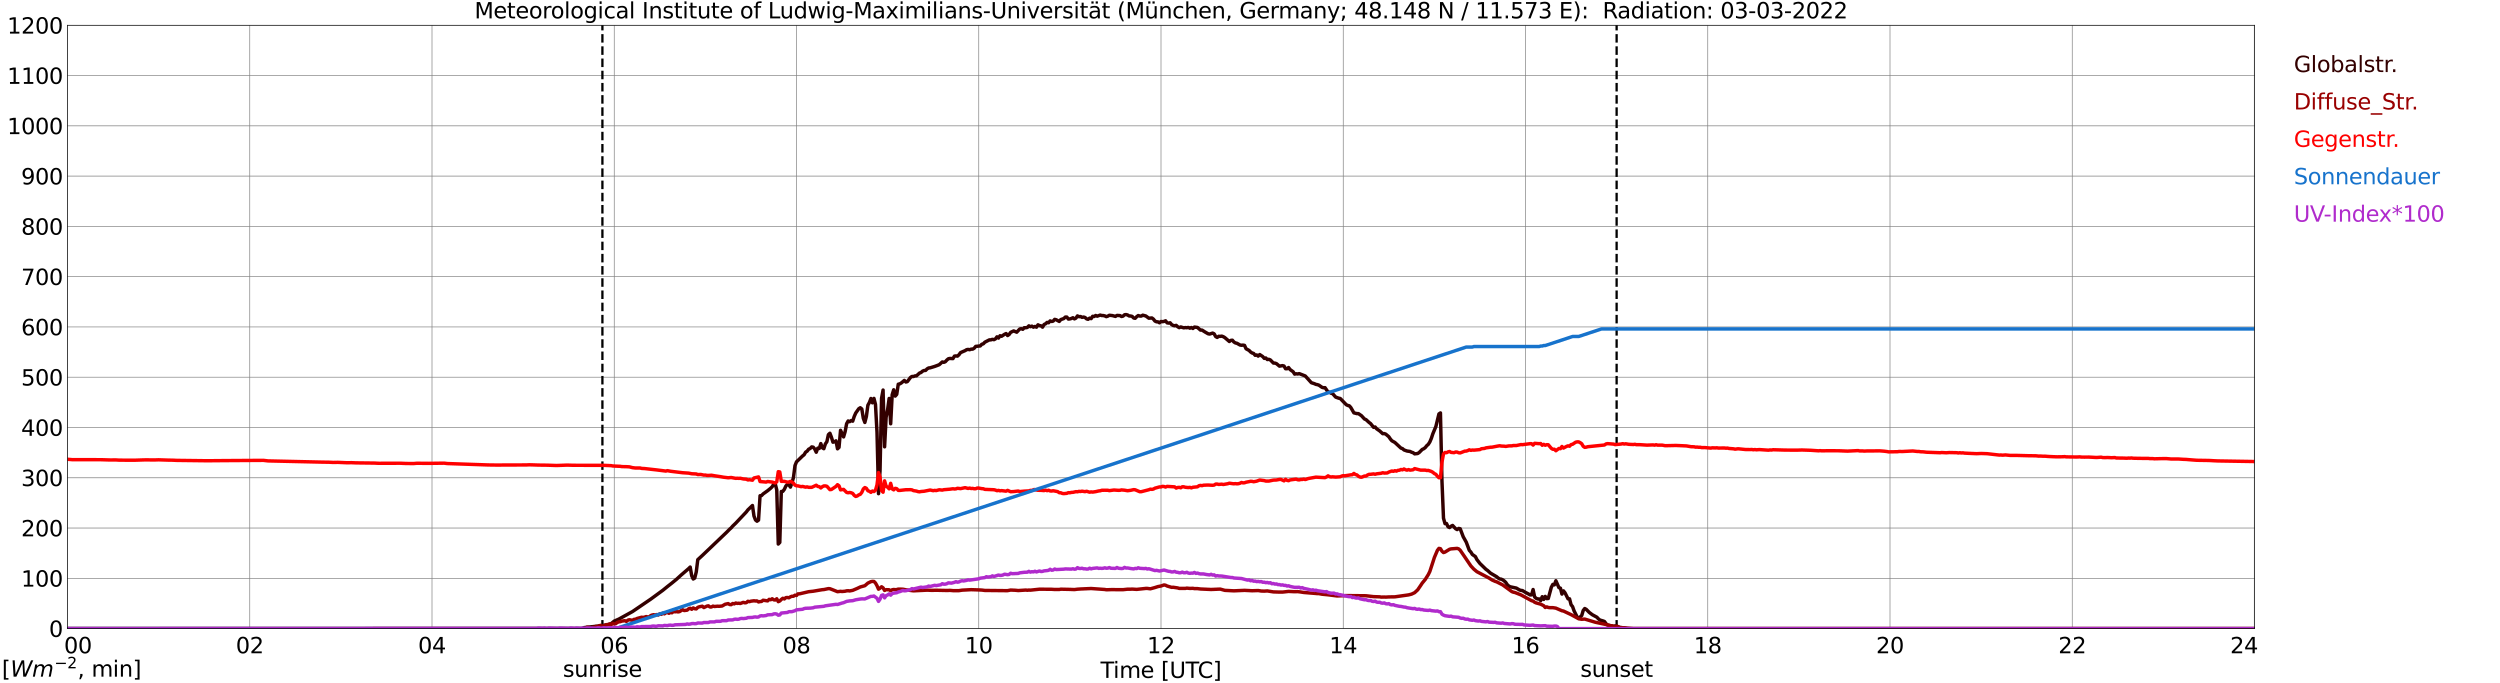 <?xml version="1.0" encoding="utf-8" standalone="no"?>
<!DOCTYPE svg PUBLIC "-//W3C//DTD SVG 1.1//EN"
  "http://www.w3.org/Graphics/SVG/1.1/DTD/svg11.dtd">
<svg xmlns:xlink="http://www.w3.org/1999/xlink" width="1085.4pt" height="296.64pt" viewBox="0 0 1085.4 296.64" xmlns="http://www.w3.org/2000/svg" version="1.1">
 <defs>
  <style type="text/css">*{stroke-linejoin: round; stroke-linecap: butt}</style>
 </defs>
 <g id="figure_1">
  <g id="patch_1">
   <path d="M 0 296.64 
L 1085.4 296.64 
L 1085.4 0 
L 0 0 
z
" style="fill: #ffffff"/>
  </g>
  <g id="axes_1">
   <g id="patch_2">
    <path d="M 29.306 272.909 
L 978.814 272.909 
L 978.814 10.976 
L 29.306 10.976 
z
" style="fill: #ffffff"/>
   </g>
   <g id="patch_3">
    <path d="M 978.814 272.909 
L 978.814 272.909 
L 978.814 10.976 
L 978.814 10.976 
z
" clip-path="url(#pe71ffa0321)" style="fill: #d3d3d3; opacity: 0.25; stroke: #d3d3d3; stroke-linejoin: miter"/>
   </g>
   <g id="matplotlib.axis_1">
    <g id="xtick_1">
     <g id="line2d_1">
      <path d="M 29.306 272.909 
L 29.306 10.976 
" clip-path="url(#pe71ffa0321)" style="fill: none; stroke: #808080; stroke-width: 0.3; stroke-linecap: square"/>
     </g>
     <g id="line2d_2"/>
     <g id="text_1">
      <!--    00 -->
      <g transform="translate(18.733 283.627) scale(0.095 -0.095)">
       <defs>
        <path id="DejaVuSans-20" transform="scale(0.016)"/>
        <path id="DejaVuSans-30" d="M 2034 4250 
Q 1547 4250 1301 3770 
Q 1056 3291 1056 2328 
Q 1056 1369 1301 889 
Q 1547 409 2034 409 
Q 2525 409 2770 889 
Q 3016 1369 3016 2328 
Q 3016 3291 2770 3770 
Q 2525 4250 2034 4250 
z
M 2034 4750 
Q 2819 4750 3233 4129 
Q 3647 3509 3647 2328 
Q 3647 1150 3233 529 
Q 2819 -91 2034 -91 
Q 1250 -91 836 529 
Q 422 1150 422 2328 
Q 422 3509 836 4129 
Q 1250 4750 2034 4750 
z
" transform="scale(0.016)"/>
       </defs>
       <use xlink:href="#DejaVuSans-20"/>
       <use xlink:href="#DejaVuSans-20" transform="translate(31.787 0)"/>
       <use xlink:href="#DejaVuSans-20" transform="translate(63.574 0)"/>
       <use xlink:href="#DejaVuSans-30" transform="translate(95.361 0)"/>
       <use xlink:href="#DejaVuSans-30" transform="translate(158.984 0)"/>
      </g>
     </g>
    </g>
    <g id="xtick_2">
     <g id="line2d_3">
      <path d="M 108.431 272.909 
L 108.431 10.976 
" clip-path="url(#pe71ffa0321)" style="fill: none; stroke: #808080; stroke-width: 0.3; stroke-linecap: square"/>
     </g>
     <g id="line2d_4"/>
     <g id="text_2">
      <!-- 02 -->
      <g transform="translate(102.387 283.627) scale(0.095 -0.095)">
       <defs>
        <path id="DejaVuSans-32" d="M 1228 531 
L 3431 531 
L 3431 0 
L 469 0 
L 469 531 
Q 828 903 1448 1529 
Q 2069 2156 2228 2338 
Q 2531 2678 2651 2914 
Q 2772 3150 2772 3378 
Q 2772 3750 2511 3984 
Q 2250 4219 1831 4219 
Q 1534 4219 1204 4116 
Q 875 4013 500 3803 
L 500 4441 
Q 881 4594 1212 4672 
Q 1544 4750 1819 4750 
Q 2544 4750 2975 4387 
Q 3406 4025 3406 3419 
Q 3406 3131 3298 2873 
Q 3191 2616 2906 2266 
Q 2828 2175 2409 1742 
Q 1991 1309 1228 531 
z
" transform="scale(0.016)"/>
       </defs>
       <use xlink:href="#DejaVuSans-30"/>
       <use xlink:href="#DejaVuSans-32" transform="translate(63.623 0)"/>
      </g>
     </g>
    </g>
    <g id="xtick_3">
     <g id="line2d_5">
      <path d="M 187.557 272.909 
L 187.557 10.976 
" clip-path="url(#pe71ffa0321)" style="fill: none; stroke: #808080; stroke-width: 0.3; stroke-linecap: square"/>
     </g>
     <g id="line2d_6"/>
     <g id="text_3">
      <!-- 04 -->
      <g transform="translate(181.513 283.627) scale(0.095 -0.095)">
       <defs>
        <path id="DejaVuSans-34" d="M 2419 4116 
L 825 1625 
L 2419 1625 
L 2419 4116 
z
M 2253 4666 
L 3047 4666 
L 3047 1625 
L 3713 1625 
L 3713 1100 
L 3047 1100 
L 3047 0 
L 2419 0 
L 2419 1100 
L 313 1100 
L 313 1709 
L 2253 4666 
z
" transform="scale(0.016)"/>
       </defs>
       <use xlink:href="#DejaVuSans-30"/>
       <use xlink:href="#DejaVuSans-34" transform="translate(63.623 0)"/>
      </g>
     </g>
    </g>
    <g id="xtick_4">
     <g id="line2d_7">
      <path d="M 266.683 272.909 
L 266.683 10.976 
" clip-path="url(#pe71ffa0321)" style="fill: none; stroke: #808080; stroke-width: 0.3; stroke-linecap: square"/>
     </g>
     <g id="line2d_8"/>
     <g id="text_4">
      <!-- 06 -->
      <g transform="translate(260.638 283.627) scale(0.095 -0.095)">
       <defs>
        <path id="DejaVuSans-36" d="M 2113 2584 
Q 1688 2584 1439 2293 
Q 1191 2003 1191 1497 
Q 1191 994 1439 701 
Q 1688 409 2113 409 
Q 2538 409 2786 701 
Q 3034 994 3034 1497 
Q 3034 2003 2786 2293 
Q 2538 2584 2113 2584 
z
M 3366 4563 
L 3366 3988 
Q 3128 4100 2886 4159 
Q 2644 4219 2406 4219 
Q 1781 4219 1451 3797 
Q 1122 3375 1075 2522 
Q 1259 2794 1537 2939 
Q 1816 3084 2150 3084 
Q 2853 3084 3261 2657 
Q 3669 2231 3669 1497 
Q 3669 778 3244 343 
Q 2819 -91 2113 -91 
Q 1303 -91 875 529 
Q 447 1150 447 2328 
Q 447 3434 972 4092 
Q 1497 4750 2381 4750 
Q 2619 4750 2861 4703 
Q 3103 4656 3366 4563 
z
" transform="scale(0.016)"/>
       </defs>
       <use xlink:href="#DejaVuSans-30"/>
       <use xlink:href="#DejaVuSans-36" transform="translate(63.623 0)"/>
      </g>
     </g>
    </g>
    <g id="xtick_5">
     <g id="line2d_9">
      <path d="M 345.808 272.909 
L 345.808 10.976 
" clip-path="url(#pe71ffa0321)" style="fill: none; stroke: #808080; stroke-width: 0.3; stroke-linecap: square"/>
     </g>
     <g id="line2d_10"/>
     <g id="text_5">
      <!-- 08 -->
      <g transform="translate(339.764 283.627) scale(0.095 -0.095)">
       <defs>
        <path id="DejaVuSans-38" d="M 2034 2216 
Q 1584 2216 1326 1975 
Q 1069 1734 1069 1313 
Q 1069 891 1326 650 
Q 1584 409 2034 409 
Q 2484 409 2743 651 
Q 3003 894 3003 1313 
Q 3003 1734 2745 1975 
Q 2488 2216 2034 2216 
z
M 1403 2484 
Q 997 2584 770 2862 
Q 544 3141 544 3541 
Q 544 4100 942 4425 
Q 1341 4750 2034 4750 
Q 2731 4750 3128 4425 
Q 3525 4100 3525 3541 
Q 3525 3141 3298 2862 
Q 3072 2584 2669 2484 
Q 3125 2378 3379 2068 
Q 3634 1759 3634 1313 
Q 3634 634 3220 271 
Q 2806 -91 2034 -91 
Q 1263 -91 848 271 
Q 434 634 434 1313 
Q 434 1759 690 2068 
Q 947 2378 1403 2484 
z
M 1172 3481 
Q 1172 3119 1398 2916 
Q 1625 2713 2034 2713 
Q 2441 2713 2670 2916 
Q 2900 3119 2900 3481 
Q 2900 3844 2670 4047 
Q 2441 4250 2034 4250 
Q 1625 4250 1398 4047 
Q 1172 3844 1172 3481 
z
" transform="scale(0.016)"/>
       </defs>
       <use xlink:href="#DejaVuSans-30"/>
       <use xlink:href="#DejaVuSans-38" transform="translate(63.623 0)"/>
      </g>
     </g>
    </g>
    <g id="xtick_6">
     <g id="line2d_11">
      <path d="M 424.934 272.909 
L 424.934 10.976 
" clip-path="url(#pe71ffa0321)" style="fill: none; stroke: #808080; stroke-width: 0.3; stroke-linecap: square"/>
     </g>
     <g id="line2d_12"/>
     <g id="text_6">
      <!-- 10 -->
      <g transform="translate(418.89 283.627) scale(0.095 -0.095)">
       <defs>
        <path id="DejaVuSans-31" d="M 794 531 
L 1825 531 
L 1825 4091 
L 703 3866 
L 703 4441 
L 1819 4666 
L 2450 4666 
L 2450 531 
L 3481 531 
L 3481 0 
L 794 0 
L 794 531 
z
" transform="scale(0.016)"/>
       </defs>
       <use xlink:href="#DejaVuSans-31"/>
       <use xlink:href="#DejaVuSans-30" transform="translate(63.623 0)"/>
      </g>
     </g>
    </g>
    <g id="xtick_7">
     <g id="line2d_13">
      <path d="M 504.06 272.909 
L 504.06 10.976 
" clip-path="url(#pe71ffa0321)" style="fill: none; stroke: #808080; stroke-width: 0.3; stroke-linecap: square"/>
     </g>
     <g id="line2d_14"/>
     <g id="text_7">
      <!-- 12 -->
      <g transform="translate(498.015 283.627) scale(0.095 -0.095)">
       <use xlink:href="#DejaVuSans-31"/>
       <use xlink:href="#DejaVuSans-32" transform="translate(63.623 0)"/>
      </g>
     </g>
    </g>
    <g id="xtick_8">
     <g id="line2d_15">
      <path d="M 583.185 272.909 
L 583.185 10.976 
" clip-path="url(#pe71ffa0321)" style="fill: none; stroke: #808080; stroke-width: 0.3; stroke-linecap: square"/>
     </g>
     <g id="line2d_16"/>
     <g id="text_8">
      <!-- 14 -->
      <g transform="translate(577.141 283.627) scale(0.095 -0.095)">
       <use xlink:href="#DejaVuSans-31"/>
       <use xlink:href="#DejaVuSans-34" transform="translate(63.623 0)"/>
      </g>
     </g>
    </g>
    <g id="xtick_9">
     <g id="line2d_17">
      <path d="M 662.311 272.909 
L 662.311 10.976 
" clip-path="url(#pe71ffa0321)" style="fill: none; stroke: #808080; stroke-width: 0.3; stroke-linecap: square"/>
     </g>
     <g id="line2d_18"/>
     <g id="text_9">
      <!-- 16 -->
      <g transform="translate(656.267 283.627) scale(0.095 -0.095)">
       <use xlink:href="#DejaVuSans-31"/>
       <use xlink:href="#DejaVuSans-36" transform="translate(63.623 0)"/>
      </g>
     </g>
    </g>
    <g id="xtick_10">
     <g id="line2d_19">
      <path d="M 741.437 272.909 
L 741.437 10.976 
" clip-path="url(#pe71ffa0321)" style="fill: none; stroke: #808080; stroke-width: 0.3; stroke-linecap: square"/>
     </g>
     <g id="line2d_20"/>
     <g id="text_10">
      <!-- 18 -->
      <g transform="translate(735.392 283.627) scale(0.095 -0.095)">
       <use xlink:href="#DejaVuSans-31"/>
       <use xlink:href="#DejaVuSans-38" transform="translate(63.623 0)"/>
      </g>
     </g>
    </g>
    <g id="xtick_11">
     <g id="line2d_21">
      <path d="M 820.562 272.909 
L 820.562 10.976 
" clip-path="url(#pe71ffa0321)" style="fill: none; stroke: #808080; stroke-width: 0.3; stroke-linecap: square"/>
     </g>
     <g id="line2d_22"/>
     <g id="text_11">
      <!-- 20 -->
      <g transform="translate(814.518 283.627) scale(0.095 -0.095)">
       <use xlink:href="#DejaVuSans-32"/>
       <use xlink:href="#DejaVuSans-30" transform="translate(63.623 0)"/>
      </g>
     </g>
    </g>
    <g id="xtick_12">
     <g id="line2d_23">
      <path d="M 899.688 272.909 
L 899.688 10.976 
" clip-path="url(#pe71ffa0321)" style="fill: none; stroke: #808080; stroke-width: 0.3; stroke-linecap: square"/>
     </g>
     <g id="line2d_24"/>
     <g id="text_12">
      <!-- 22 -->
      <g transform="translate(893.644 283.627) scale(0.095 -0.095)">
       <use xlink:href="#DejaVuSans-32"/>
       <use xlink:href="#DejaVuSans-32" transform="translate(63.623 0)"/>
      </g>
     </g>
    </g>
    <g id="xtick_13">
     <g id="line2d_25">
      <path d="M 978.814 272.909 
L 978.814 10.976 
" clip-path="url(#pe71ffa0321)" style="fill: none; stroke: #808080; stroke-width: 0.3; stroke-linecap: square"/>
     </g>
     <g id="line2d_26"/>
     <g id="text_13">
      <!-- 24    -->
      <g transform="translate(968.241 283.627) scale(0.095 -0.095)">
       <use xlink:href="#DejaVuSans-32"/>
       <use xlink:href="#DejaVuSans-34" transform="translate(63.623 0)"/>
       <use xlink:href="#DejaVuSans-20" transform="translate(127.246 0)"/>
       <use xlink:href="#DejaVuSans-20" transform="translate(159.033 0)"/>
       <use xlink:href="#DejaVuSans-20" transform="translate(190.82 0)"/>
      </g>
     </g>
    </g>
    <g id="text_14">
     <!-- Time [UTC] -->
     <g transform="translate(477.806 294.322) scale(0.095 -0.095)">
      <defs>
       <path id="DejaVuSans-54" d="M -19 4666 
L 3928 4666 
L 3928 4134 
L 2272 4134 
L 2272 0 
L 1638 0 
L 1638 4134 
L -19 4134 
L -19 4666 
z
" transform="scale(0.016)"/>
       <path id="DejaVuSans-69" d="M 603 3500 
L 1178 3500 
L 1178 0 
L 603 0 
L 603 3500 
z
M 603 4863 
L 1178 4863 
L 1178 4134 
L 603 4134 
L 603 4863 
z
" transform="scale(0.016)"/>
       <path id="DejaVuSans-6d" d="M 3328 2828 
Q 3544 3216 3844 3400 
Q 4144 3584 4550 3584 
Q 5097 3584 5394 3201 
Q 5691 2819 5691 2113 
L 5691 0 
L 5113 0 
L 5113 2094 
Q 5113 2597 4934 2840 
Q 4756 3084 4391 3084 
Q 3944 3084 3684 2787 
Q 3425 2491 3425 1978 
L 3425 0 
L 2847 0 
L 2847 2094 
Q 2847 2600 2669 2842 
Q 2491 3084 2119 3084 
Q 1678 3084 1418 2786 
Q 1159 2488 1159 1978 
L 1159 0 
L 581 0 
L 581 3500 
L 1159 3500 
L 1159 2956 
Q 1356 3278 1631 3431 
Q 1906 3584 2284 3584 
Q 2666 3584 2933 3390 
Q 3200 3197 3328 2828 
z
" transform="scale(0.016)"/>
       <path id="DejaVuSans-65" d="M 3597 1894 
L 3597 1613 
L 953 1613 
Q 991 1019 1311 708 
Q 1631 397 2203 397 
Q 2534 397 2845 478 
Q 3156 559 3463 722 
L 3463 178 
Q 3153 47 2828 -22 
Q 2503 -91 2169 -91 
Q 1331 -91 842 396 
Q 353 884 353 1716 
Q 353 2575 817 3079 
Q 1281 3584 2069 3584 
Q 2775 3584 3186 3129 
Q 3597 2675 3597 1894 
z
M 3022 2063 
Q 3016 2534 2758 2815 
Q 2500 3097 2075 3097 
Q 1594 3097 1305 2825 
Q 1016 2553 972 2059 
L 3022 2063 
z
" transform="scale(0.016)"/>
       <path id="DejaVuSans-5b" d="M 550 4863 
L 1875 4863 
L 1875 4416 
L 1125 4416 
L 1125 -397 
L 1875 -397 
L 1875 -844 
L 550 -844 
L 550 4863 
z
" transform="scale(0.016)"/>
       <path id="DejaVuSans-55" d="M 556 4666 
L 1191 4666 
L 1191 1831 
Q 1191 1081 1462 751 
Q 1734 422 2344 422 
Q 2950 422 3222 751 
Q 3494 1081 3494 1831 
L 3494 4666 
L 4128 4666 
L 4128 1753 
Q 4128 841 3676 375 
Q 3225 -91 2344 -91 
Q 1459 -91 1007 375 
Q 556 841 556 1753 
L 556 4666 
z
" transform="scale(0.016)"/>
       <path id="DejaVuSans-43" d="M 4122 4306 
L 4122 3641 
Q 3803 3938 3442 4084 
Q 3081 4231 2675 4231 
Q 1875 4231 1450 3742 
Q 1025 3253 1025 2328 
Q 1025 1406 1450 917 
Q 1875 428 2675 428 
Q 3081 428 3442 575 
Q 3803 722 4122 1019 
L 4122 359 
Q 3791 134 3420 21 
Q 3050 -91 2638 -91 
Q 1578 -91 968 557 
Q 359 1206 359 2328 
Q 359 3453 968 4101 
Q 1578 4750 2638 4750 
Q 3056 4750 3426 4639 
Q 3797 4528 4122 4306 
z
" transform="scale(0.016)"/>
       <path id="DejaVuSans-5d" d="M 1947 4863 
L 1947 -844 
L 622 -844 
L 622 -397 
L 1369 -397 
L 1369 4416 
L 622 4416 
L 622 4863 
L 1947 4863 
z
" transform="scale(0.016)"/>
      </defs>
      <use xlink:href="#DejaVuSans-54"/>
      <use xlink:href="#DejaVuSans-69" transform="translate(57.959 0)"/>
      <use xlink:href="#DejaVuSans-6d" transform="translate(85.742 0)"/>
      <use xlink:href="#DejaVuSans-65" transform="translate(183.154 0)"/>
      <use xlink:href="#DejaVuSans-20" transform="translate(244.678 0)"/>
      <use xlink:href="#DejaVuSans-5b" transform="translate(276.465 0)"/>
      <use xlink:href="#DejaVuSans-55" transform="translate(315.479 0)"/>
      <use xlink:href="#DejaVuSans-54" transform="translate(388.672 0)"/>
      <use xlink:href="#DejaVuSans-43" transform="translate(443.881 0)"/>
      <use xlink:href="#DejaVuSans-5d" transform="translate(513.705 0)"/>
     </g>
    </g>
   </g>
   <g id="matplotlib.axis_2">
    <g id="ytick_1">
     <g id="line2d_27">
      <path d="M 29.306 272.909 
L 978.814 272.909 
" clip-path="url(#pe71ffa0321)" style="fill: none; stroke: #808080; stroke-width: 0.3; stroke-linecap: square"/>
     </g>
     <g id="line2d_28"/>
     <g id="text_15">
      <!-- 0 -->
      <g transform="translate(21.261 276.518) scale(0.095 -0.095)">
       <use xlink:href="#DejaVuSans-30"/>
      </g>
     </g>
    </g>
    <g id="ytick_2">
     <g id="line2d_29">
      <path d="M 29.306 251.081 
L 978.814 251.081 
" clip-path="url(#pe71ffa0321)" style="fill: none; stroke: #808080; stroke-width: 0.3; stroke-linecap: square"/>
     </g>
     <g id="line2d_30"/>
     <g id="text_16">
      <!-- 100 -->
      <g transform="translate(9.173 254.69) scale(0.095 -0.095)">
       <use xlink:href="#DejaVuSans-31"/>
       <use xlink:href="#DejaVuSans-30" transform="translate(63.623 0)"/>
       <use xlink:href="#DejaVuSans-30" transform="translate(127.246 0)"/>
      </g>
     </g>
    </g>
    <g id="ytick_3">
     <g id="line2d_31">
      <path d="M 29.306 229.253 
L 978.814 229.253 
" clip-path="url(#pe71ffa0321)" style="fill: none; stroke: #808080; stroke-width: 0.3; stroke-linecap: square"/>
     </g>
     <g id="line2d_32"/>
     <g id="text_17">
      <!-- 200 -->
      <g transform="translate(9.173 232.863) scale(0.095 -0.095)">
       <use xlink:href="#DejaVuSans-32"/>
       <use xlink:href="#DejaVuSans-30" transform="translate(63.623 0)"/>
       <use xlink:href="#DejaVuSans-30" transform="translate(127.246 0)"/>
      </g>
     </g>
    </g>
    <g id="ytick_4">
     <g id="line2d_33">
      <path d="M 29.306 207.426 
L 978.814 207.426 
" clip-path="url(#pe71ffa0321)" style="fill: none; stroke: #808080; stroke-width: 0.3; stroke-linecap: square"/>
     </g>
     <g id="line2d_34"/>
     <g id="text_18">
      <!-- 300 -->
      <g transform="translate(9.173 211.035) scale(0.095 -0.095)">
       <defs>
        <path id="DejaVuSans-33" d="M 2597 2516 
Q 3050 2419 3304 2112 
Q 3559 1806 3559 1356 
Q 3559 666 3084 287 
Q 2609 -91 1734 -91 
Q 1441 -91 1130 -33 
Q 819 25 488 141 
L 488 750 
Q 750 597 1062 519 
Q 1375 441 1716 441 
Q 2309 441 2620 675 
Q 2931 909 2931 1356 
Q 2931 1769 2642 2001 
Q 2353 2234 1838 2234 
L 1294 2234 
L 1294 2753 
L 1863 2753 
Q 2328 2753 2575 2939 
Q 2822 3125 2822 3475 
Q 2822 3834 2567 4026 
Q 2313 4219 1838 4219 
Q 1578 4219 1281 4162 
Q 984 4106 628 3988 
L 628 4550 
Q 988 4650 1302 4700 
Q 1616 4750 1894 4750 
Q 2613 4750 3031 4423 
Q 3450 4097 3450 3541 
Q 3450 3153 3228 2886 
Q 3006 2619 2597 2516 
z
" transform="scale(0.016)"/>
       </defs>
       <use xlink:href="#DejaVuSans-33"/>
       <use xlink:href="#DejaVuSans-30" transform="translate(63.623 0)"/>
       <use xlink:href="#DejaVuSans-30" transform="translate(127.246 0)"/>
      </g>
     </g>
    </g>
    <g id="ytick_5">
     <g id="line2d_35">
      <path d="M 29.306 185.598 
L 978.814 185.598 
" clip-path="url(#pe71ffa0321)" style="fill: none; stroke: #808080; stroke-width: 0.3; stroke-linecap: square"/>
     </g>
     <g id="line2d_36"/>
     <g id="text_19">
      <!-- 400 -->
      <g transform="translate(9.173 189.207) scale(0.095 -0.095)">
       <use xlink:href="#DejaVuSans-34"/>
       <use xlink:href="#DejaVuSans-30" transform="translate(63.623 0)"/>
       <use xlink:href="#DejaVuSans-30" transform="translate(127.246 0)"/>
      </g>
     </g>
    </g>
    <g id="ytick_6">
     <g id="line2d_37">
      <path d="M 29.306 163.77 
L 978.814 163.77 
" clip-path="url(#pe71ffa0321)" style="fill: none; stroke: #808080; stroke-width: 0.3; stroke-linecap: square"/>
     </g>
     <g id="line2d_38"/>
     <g id="text_20">
      <!-- 500 -->
      <g transform="translate(9.173 167.379) scale(0.095 -0.095)">
       <defs>
        <path id="DejaVuSans-35" d="M 691 4666 
L 3169 4666 
L 3169 4134 
L 1269 4134 
L 1269 2991 
Q 1406 3038 1543 3061 
Q 1681 3084 1819 3084 
Q 2600 3084 3056 2656 
Q 3513 2228 3513 1497 
Q 3513 744 3044 326 
Q 2575 -91 1722 -91 
Q 1428 -91 1123 -41 
Q 819 9 494 109 
L 494 744 
Q 775 591 1075 516 
Q 1375 441 1709 441 
Q 2250 441 2565 725 
Q 2881 1009 2881 1497 
Q 2881 1984 2565 2268 
Q 2250 2553 1709 2553 
Q 1456 2553 1204 2497 
Q 953 2441 691 2322 
L 691 4666 
z
" transform="scale(0.016)"/>
       </defs>
       <use xlink:href="#DejaVuSans-35"/>
       <use xlink:href="#DejaVuSans-30" transform="translate(63.623 0)"/>
       <use xlink:href="#DejaVuSans-30" transform="translate(127.246 0)"/>
      </g>
     </g>
    </g>
    <g id="ytick_7">
     <g id="line2d_39">
      <path d="M 29.306 141.942 
L 978.814 141.942 
" clip-path="url(#pe71ffa0321)" style="fill: none; stroke: #808080; stroke-width: 0.3; stroke-linecap: square"/>
     </g>
     <g id="line2d_40"/>
     <g id="text_21">
      <!-- 600 -->
      <g transform="translate(9.173 145.551) scale(0.095 -0.095)">
       <use xlink:href="#DejaVuSans-36"/>
       <use xlink:href="#DejaVuSans-30" transform="translate(63.623 0)"/>
       <use xlink:href="#DejaVuSans-30" transform="translate(127.246 0)"/>
      </g>
     </g>
    </g>
    <g id="ytick_8">
     <g id="line2d_41">
      <path d="M 29.306 120.114 
L 978.814 120.114 
" clip-path="url(#pe71ffa0321)" style="fill: none; stroke: #808080; stroke-width: 0.3; stroke-linecap: square"/>
     </g>
     <g id="line2d_42"/>
     <g id="text_22">
      <!-- 700 -->
      <g transform="translate(9.173 123.724) scale(0.095 -0.095)">
       <defs>
        <path id="DejaVuSans-37" d="M 525 4666 
L 3525 4666 
L 3525 4397 
L 1831 0 
L 1172 0 
L 2766 4134 
L 525 4134 
L 525 4666 
z
" transform="scale(0.016)"/>
       </defs>
       <use xlink:href="#DejaVuSans-37"/>
       <use xlink:href="#DejaVuSans-30" transform="translate(63.623 0)"/>
       <use xlink:href="#DejaVuSans-30" transform="translate(127.246 0)"/>
      </g>
     </g>
    </g>
    <g id="ytick_9">
     <g id="line2d_43">
      <path d="M 29.306 98.287 
L 978.814 98.287 
" clip-path="url(#pe71ffa0321)" style="fill: none; stroke: #808080; stroke-width: 0.3; stroke-linecap: square"/>
     </g>
     <g id="line2d_44"/>
     <g id="text_23">
      <!-- 800 -->
      <g transform="translate(9.173 101.896) scale(0.095 -0.095)">
       <use xlink:href="#DejaVuSans-38"/>
       <use xlink:href="#DejaVuSans-30" transform="translate(63.623 0)"/>
       <use xlink:href="#DejaVuSans-30" transform="translate(127.246 0)"/>
      </g>
     </g>
    </g>
    <g id="ytick_10">
     <g id="line2d_45">
      <path d="M 29.306 76.459 
L 978.814 76.459 
" clip-path="url(#pe71ffa0321)" style="fill: none; stroke: #808080; stroke-width: 0.3; stroke-linecap: square"/>
     </g>
     <g id="line2d_46"/>
     <g id="text_24">
      <!-- 900 -->
      <g transform="translate(9.173 80.068) scale(0.095 -0.095)">
       <defs>
        <path id="DejaVuSans-39" d="M 703 97 
L 703 672 
Q 941 559 1184 500 
Q 1428 441 1663 441 
Q 2288 441 2617 861 
Q 2947 1281 2994 2138 
Q 2813 1869 2534 1725 
Q 2256 1581 1919 1581 
Q 1219 1581 811 2004 
Q 403 2428 403 3163 
Q 403 3881 828 4315 
Q 1253 4750 1959 4750 
Q 2769 4750 3195 4129 
Q 3622 3509 3622 2328 
Q 3622 1225 3098 567 
Q 2575 -91 1691 -91 
Q 1453 -91 1209 -44 
Q 966 3 703 97 
z
M 1959 2075 
Q 2384 2075 2632 2365 
Q 2881 2656 2881 3163 
Q 2881 3666 2632 3958 
Q 2384 4250 1959 4250 
Q 1534 4250 1286 3958 
Q 1038 3666 1038 3163 
Q 1038 2656 1286 2365 
Q 1534 2075 1959 2075 
z
" transform="scale(0.016)"/>
       </defs>
       <use xlink:href="#DejaVuSans-39"/>
       <use xlink:href="#DejaVuSans-30" transform="translate(63.623 0)"/>
       <use xlink:href="#DejaVuSans-30" transform="translate(127.246 0)"/>
      </g>
     </g>
    </g>
    <g id="ytick_11">
     <g id="line2d_47">
      <path d="M 29.306 54.631 
L 978.814 54.631 
" clip-path="url(#pe71ffa0321)" style="fill: none; stroke: #808080; stroke-width: 0.3; stroke-linecap: square"/>
     </g>
     <g id="line2d_48"/>
     <g id="text_25">
      <!-- 1000 -->
      <g transform="translate(3.128 58.24) scale(0.095 -0.095)">
       <use xlink:href="#DejaVuSans-31"/>
       <use xlink:href="#DejaVuSans-30" transform="translate(63.623 0)"/>
       <use xlink:href="#DejaVuSans-30" transform="translate(127.246 0)"/>
       <use xlink:href="#DejaVuSans-30" transform="translate(190.869 0)"/>
      </g>
     </g>
    </g>
    <g id="ytick_12">
     <g id="line2d_49">
      <path d="M 29.306 32.803 
L 978.814 32.803 
" clip-path="url(#pe71ffa0321)" style="fill: none; stroke: #808080; stroke-width: 0.3; stroke-linecap: square"/>
     </g>
     <g id="line2d_50"/>
     <g id="text_26">
      <!-- 1100 -->
      <g transform="translate(3.128 36.413) scale(0.095 -0.095)">
       <use xlink:href="#DejaVuSans-31"/>
       <use xlink:href="#DejaVuSans-31" transform="translate(63.623 0)"/>
       <use xlink:href="#DejaVuSans-30" transform="translate(127.246 0)"/>
       <use xlink:href="#DejaVuSans-30" transform="translate(190.869 0)"/>
      </g>
     </g>
    </g>
    <g id="ytick_13">
     <g id="line2d_51">
      <path d="M 29.306 10.976 
L 978.814 10.976 
" clip-path="url(#pe71ffa0321)" style="fill: none; stroke: #808080; stroke-width: 0.3; stroke-linecap: square"/>
     </g>
     <g id="line2d_52"/>
     <g id="text_27">
      <!-- 1200 -->
      <g transform="translate(3.128 14.585) scale(0.095 -0.095)">
       <use xlink:href="#DejaVuSans-31"/>
       <use xlink:href="#DejaVuSans-32" transform="translate(63.623 0)"/>
       <use xlink:href="#DejaVuSans-30" transform="translate(127.246 0)"/>
       <use xlink:href="#DejaVuSans-30" transform="translate(190.869 0)"/>
      </g>
     </g>
    </g>
   </g>
   <g id="line2d_53">
    <path d="M 261.54 272.909 
L 261.54 10.976 
" clip-path="url(#pe71ffa0321)" style="fill: none; stroke-dasharray: 3.7,1.6; stroke-dashoffset: 0; stroke: #000000"/>
   </g>
   <g id="line2d_54">
    <path d="M 701.874 272.909 
L 701.874 10.976 
" clip-path="url(#pe71ffa0321)" style="fill: none; stroke-dasharray: 3.7,1.6; stroke-dashoffset: 0; stroke: #000000"/>
   </g>
   <g id="line2d_55">
    <path d="M 29.306 272.909 
L 252.836 272.909 
L 253.495 272.494 
L 261.408 271.617 
L 264.705 271.008 
L 265.364 270.754 
L 266.683 269.659 
L 268.661 268.796 
L 274.595 265.522 
L 282.508 260.137 
L 287.783 256.272 
L 289.761 254.667 
L 291.739 253.113 
L 293.717 251.494 
L 295.696 249.686 
L 298.992 246.851 
L 299.652 246.192 
L 300.311 249.957 
L 300.971 251.376 
L 301.63 250.97 
L 302.289 248.302 
L 302.949 242.985 
L 304.927 241.163 
L 315.477 231.085 
L 316.796 229.751 
L 317.455 229.177 
L 318.114 228.4 
L 319.433 227.134 
L 324.049 222.238 
L 324.708 221.36 
L 326.686 219.47 
L 327.346 224.028 
L 328.005 225.75 
L 328.665 226.289 
L 329.324 225.8 
L 329.983 215.231 
L 330.643 215.148 
L 331.302 214.456 
L 333.28 213.037 
L 334.599 211.957 
L 335.258 211.298 
L 335.918 210.202 
L 336.577 210.032 
L 337.236 212.699 
L 337.896 236.199 
L 338.555 235.489 
L 339.215 213.391 
L 339.874 213.323 
L 340.533 212.446 
L 341.193 211.012 
L 341.852 210.302 
L 342.512 210.488 
L 343.171 211.483 
L 343.83 209.696 
L 344.49 207.297 
L 345.149 202.15 
L 345.808 200.51 
L 348.446 197.961 
L 349.105 197.439 
L 349.765 196.309 
L 350.424 195.885 
L 351.083 195.025 
L 351.743 194.722 
L 352.402 194.028 
L 353.062 194.148 
L 353.721 194.94 
L 354.38 196.341 
L 355.04 194.569 
L 355.699 194.704 
L 356.359 192.594 
L 357.018 194.416 
L 357.677 194.805 
L 358.337 192.746 
L 358.996 191.766 
L 359.655 188.695 
L 360.315 188.104 
L 360.974 189.826 
L 361.634 191.987 
L 362.293 191.816 
L 362.952 191.395 
L 363.612 194.855 
L 364.271 194.231 
L 364.93 186.82 
L 366.249 189.69 
L 366.909 187.444 
L 367.568 183.967 
L 368.227 182.769 
L 368.887 183.072 
L 369.546 182.601 
L 370.206 182.854 
L 370.865 180.828 
L 371.524 179.324 
L 372.843 177.452 
L 373.502 177.028 
L 374.162 177.57 
L 374.821 181.638 
L 375.481 183.411 
L 376.14 180.844 
L 376.799 175.932 
L 377.459 174.734 
L 378.118 173.012 
L 378.777 174.885 
L 379.437 172.977 
L 380.096 175.561 
L 380.756 187.647 
L 381.415 214.336 
L 382.074 204.479 
L 382.734 172.944 
L 383.393 169.347 
L 384.053 193.995 
L 384.712 181.182 
L 385.371 177.788 
L 386.031 172.994 
L 386.69 183.985 
L 387.349 171.375 
L 388.009 169.229 
L 388.668 171.964 
L 389.328 171.222 
L 389.987 166.815 
L 390.646 166.664 
L 391.306 166.276 
L 392.624 165.16 
L 393.284 165.855 
L 393.943 165.684 
L 395.262 163.912 
L 395.921 163.44 
L 396.581 163.473 
L 397.24 163.202 
L 397.899 163.17 
L 399.218 161.971 
L 399.878 161.718 
L 400.537 161.144 
L 401.196 160.856 
L 401.856 160.823 
L 402.515 160.147 
L 403.175 159.76 
L 403.834 159.693 
L 405.812 159.084 
L 407.131 158.595 
L 407.79 158.324 
L 409.109 157.143 
L 409.768 157.311 
L 410.428 157.041 
L 411.087 156.316 
L 411.746 155.759 
L 412.406 155.624 
L 413.725 155.692 
L 414.384 154.611 
L 415.043 154.526 
L 415.703 154.611 
L 416.362 154.002 
L 417.022 153.092 
L 419 152.23 
L 419.659 151.826 
L 420.318 151.691 
L 420.978 151.841 
L 421.637 151.588 
L 422.297 151.588 
L 422.956 151.184 
L 423.615 150.39 
L 425.593 150.187 
L 426.253 149.462 
L 426.912 149.276 
L 427.572 148.567 
L 429.55 147.554 
L 430.209 147.554 
L 430.869 147.318 
L 431.528 147.469 
L 432.187 147.133 
L 432.847 146.238 
L 433.506 146.777 
L 434.165 145.764 
L 434.825 146 
L 436.144 145.14 
L 436.803 144.819 
L 437.462 145.679 
L 438.122 145.225 
L 438.781 144.295 
L 440.1 143.671 
L 441.419 144.228 
L 442.737 142.826 
L 443.397 142.708 
L 444.056 142.962 
L 444.716 142.27 
L 445.375 142.287 
L 446.034 142.169 
L 446.694 141.477 
L 447.353 141.831 
L 448.012 141.595 
L 448.672 142.051 
L 449.331 141.731 
L 449.991 142.051 
L 450.65 141.021 
L 451.309 141.375 
L 451.969 141.442 
L 452.628 142.034 
L 453.287 140.886 
L 453.947 140.582 
L 454.606 139.973 
L 455.266 140.126 
L 455.925 139.332 
L 456.584 139.57 
L 457.244 139.417 
L 457.903 138.657 
L 458.563 138.825 
L 459.881 139.552 
L 460.541 138.76 
L 461.859 138.304 
L 462.519 137.662 
L 463.178 137.662 
L 463.838 138.522 
L 464.497 138.454 
L 465.156 138.269 
L 465.816 137.948 
L 466.475 138.439 
L 467.134 138.118 
L 467.794 137.155 
L 468.453 137.509 
L 469.113 137.409 
L 469.772 137.78 
L 470.431 137.644 
L 471.091 137.847 
L 471.75 138.439 
L 472.409 138.624 
L 473.069 138.118 
L 473.728 138.336 
L 474.388 137.323 
L 475.047 137.409 
L 475.706 136.97 
L 476.366 137.273 
L 477.685 136.784 
L 478.344 137.003 
L 479.003 137.003 
L 479.663 137.155 
L 480.322 137.476 
L 480.981 137.256 
L 481.641 136.867 
L 482.96 137.02 
L 484.278 137.374 
L 484.938 136.935 
L 486.256 137.02 
L 486.916 137.409 
L 487.575 137.256 
L 488.235 136.649 
L 488.894 136.581 
L 489.553 136.749 
L 490.213 137.173 
L 490.872 137.206 
L 491.532 137.358 
L 492.191 138.066 
L 492.85 138.186 
L 493.51 137.492 
L 494.169 137.003 
L 494.828 137.206 
L 495.488 137.238 
L 496.147 136.835 
L 497.466 137.188 
L 498.785 138.151 
L 500.103 138.05 
L 500.763 138.539 
L 501.422 139.384 
L 502.082 139.705 
L 502.741 139.738 
L 503.4 140.144 
L 504.06 139.585 
L 504.719 139.653 
L 505.379 139.552 
L 506.038 139.281 
L 506.697 140.159 
L 507.357 140.279 
L 508.016 140.144 
L 508.675 140.919 
L 509.335 141.292 
L 509.994 141.442 
L 510.654 141.257 
L 511.313 141.866 
L 511.972 142.252 
L 512.632 141.949 
L 513.95 142.337 
L 514.61 142.219 
L 515.269 142.287 
L 515.929 142.152 
L 516.588 142.49 
L 517.247 142.202 
L 517.907 142.608 
L 518.566 141.999 
L 519.885 142.169 
L 521.204 143.317 
L 521.863 143.3 
L 523.182 144.145 
L 524.501 144.904 
L 525.16 145.04 
L 526.479 144.616 
L 527.138 144.937 
L 527.797 146.12 
L 528.457 146.491 
L 529.116 146 
L 529.776 146.035 
L 530.435 145.932 
L 531.094 146.17 
L 531.754 146.559 
L 533.732 148.264 
L 534.391 147.772 
L 535.051 147.707 
L 535.71 148.482 
L 536.369 148.888 
L 537.029 149.041 
L 538.348 149.783 
L 539.007 149.901 
L 539.666 149.833 
L 540.326 149.951 
L 540.985 151.42 
L 542.304 152.147 
L 542.963 152.821 
L 543.623 153.26 
L 544.282 153.445 
L 544.941 154.255 
L 545.601 154.105 
L 546.26 154.611 
L 546.919 153.934 
L 548.238 154.814 
L 548.898 155.589 
L 549.557 155.421 
L 550.216 156.095 
L 550.876 155.995 
L 551.535 156.266 
L 552.854 157.615 
L 553.513 157.649 
L 554.173 157.868 
L 555.491 158.966 
L 556.81 158.747 
L 557.47 158.916 
L 558.129 160.081 
L 558.788 160.096 
L 559.448 159.573 
L 560.107 160.452 
L 561.426 161.397 
L 562.085 162.428 
L 562.745 162.275 
L 563.404 162.375 
L 564.063 162.207 
L 566.701 163.237 
L 569.338 166.158 
L 570.657 166.579 
L 571.317 166.883 
L 571.976 167.001 
L 572.635 167.238 
L 573.954 168.149 
L 574.613 168.352 
L 575.273 168.301 
L 576.592 170.227 
L 577.251 170.294 
L 577.91 170.716 
L 578.57 170.901 
L 579.889 172.403 
L 581.207 172.877 
L 581.867 172.994 
L 584.504 175.712 
L 585.164 176.033 
L 585.823 176.186 
L 586.482 176.945 
L 587.801 179.242 
L 589.12 179.578 
L 589.779 179.578 
L 591.098 180.49 
L 592.417 181.924 
L 593.076 182.195 
L 594.395 183.411 
L 595.054 183.9 
L 596.373 185.537 
L 597.032 185.386 
L 597.692 186.178 
L 599.011 187.091 
L 600.329 188.289 
L 600.989 188.239 
L 601.648 188.492 
L 602.967 189.605 
L 603.626 190.585 
L 604.286 191.362 
L 605.604 192.105 
L 608.242 194.552 
L 608.901 194.772 
L 609.561 195.346 
L 610.879 195.818 
L 612.198 196.003 
L 612.858 196.341 
L 613.517 196.544 
L 614.176 197.051 
L 615.495 196.898 
L 616.154 196.459 
L 617.473 195.126 
L 618.133 194.822 
L 618.792 194.316 
L 619.451 193.488 
L 620.111 192.914 
L 620.77 191.884 
L 621.429 190.332 
L 622.089 188.322 
L 623.408 185.148 
L 624.726 179.713 
L 625.386 179.274 
L 626.045 208.884 
L 626.705 224.973 
L 627.364 227.337 
L 628.023 227.302 
L 628.683 228.703 
L 629.342 229.042 
L 630.001 228.467 
L 630.661 228.129 
L 631.98 229.548 
L 632.639 229.919 
L 633.298 229.43 
L 633.958 229.563 
L 635.276 233.043 
L 636.595 235.404 
L 637.914 238.934 
L 638.573 239.659 
L 639.233 240.724 
L 640.552 241.651 
L 641.211 242.95 
L 642.53 244.64 
L 645.167 247.204 
L 645.827 247.661 
L 647.145 248.844 
L 649.123 250.007 
L 649.783 250.396 
L 650.442 250.952 
L 651.102 251.358 
L 651.761 251.443 
L 652.42 251.747 
L 653.08 252.218 
L 653.739 252.86 
L 654.399 253.858 
L 655.058 254.447 
L 655.717 254.768 
L 658.355 255.324 
L 659.674 256.119 
L 660.333 256.322 
L 660.992 256.405 
L 662.311 257.199 
L 663.63 257.891 
L 664.289 258.297 
L 664.949 258.262 
L 665.608 255.951 
L 666.267 259.175 
L 666.927 259.749 
L 667.586 260.052 
L 668.246 260.035 
L 668.905 260.762 
L 669.564 259.072 
L 670.224 260.238 
L 670.883 258.939 
L 671.542 259.899 
L 672.202 259.832 
L 673.521 254.971 
L 674.18 253.722 
L 674.839 253.925 
L 675.499 252.135 
L 676.817 255.124 
L 677.477 255.359 
L 678.136 257.924 
L 678.796 256.54 
L 679.455 257.367 
L 680.774 259.985 
L 681.433 259.985 
L 682.092 262.534 
L 682.752 263.379 
L 683.411 265.234 
L 684.73 267.851 
L 685.389 268.458 
L 686.708 267.26 
L 687.368 265.049 
L 688.027 264.206 
L 688.686 264.56 
L 690.005 265.893 
L 691.324 266.889 
L 693.302 267.969 
L 693.961 268.679 
L 694.621 269.202 
L 695.939 269.574 
L 696.599 269.827 
L 697.258 270.754 
L 697.918 271.379 
L 699.236 271.632 
L 699.896 271.852 
L 700.555 271.903 
L 701.215 271.752 
L 701.874 271.885 
L 702.533 272.206 
L 703.852 272.477 
L 704.511 272.612 
L 705.171 272.612 
L 706.49 272.909 
L 978.154 272.909 
L 978.154 272.909 
" clip-path="url(#pe71ffa0321)" style="fill: none; stroke: #330000; stroke-width: 1.5; stroke-linecap: square"/>
   </g>
   <g id="line2d_56">
    <path d="M 29.306 272.909 
L 254.155 272.887 
L 254.814 272.3 
L 255.473 272.385 
L 256.133 272.594 
L 256.792 272.594 
L 257.451 272.3 
L 258.111 272.426 
L 258.77 271.964 
L 259.43 272.217 
L 260.089 271.713 
L 260.748 271.503 
L 261.408 271.922 
L 262.726 271.503 
L 263.386 271.167 
L 264.045 271.25 
L 264.705 270.872 
L 265.364 271.208 
L 266.023 270.663 
L 266.683 270.916 
L 267.342 270.748 
L 268.002 270.244 
L 268.661 269.99 
L 269.32 269.907 
L 269.98 269.656 
L 271.298 269.488 
L 271.958 269.781 
L 272.617 269.235 
L 273.277 269.067 
L 274.595 269.32 
L 275.255 268.899 
L 275.914 268.858 
L 276.573 268.521 
L 278.552 267.976 
L 279.211 268.061 
L 279.87 267.934 
L 280.53 267.683 
L 281.189 267.851 
L 281.849 267.851 
L 282.508 267.262 
L 283.167 267.011 
L 283.827 266.884 
L 284.486 267.052 
L 285.145 266.801 
L 285.805 267.011 
L 286.464 266.507 
L 287.124 266.716 
L 287.783 266.214 
L 288.442 266.507 
L 289.102 266.046 
L 289.761 265.92 
L 290.42 266.256 
L 291.08 265.92 
L 291.739 266.046 
L 292.399 265.459 
L 293.058 265.625 
L 293.717 265.542 
L 294.377 265.669 
L 295.036 265.542 
L 296.355 264.702 
L 297.014 265.079 
L 298.333 264.913 
L 298.992 264.324 
L 299.652 264.073 
L 300.311 264.533 
L 300.971 263.946 
L 301.63 264.282 
L 302.289 264.368 
L 302.949 263.695 
L 303.608 263.442 
L 304.927 263.191 
L 305.586 263.778 
L 306.905 263.15 
L 307.564 263.023 
L 308.224 263.527 
L 308.883 263.527 
L 309.543 263.15 
L 310.202 263.318 
L 311.521 263.191 
L 312.18 263.233 
L 313.499 263.108 
L 314.818 262.351 
L 316.136 262.058 
L 316.796 262.477 
L 317.455 262.519 
L 318.114 262.017 
L 318.774 262.185 
L 319.433 261.805 
L 320.093 261.973 
L 320.752 261.89 
L 321.411 262.017 
L 322.73 261.513 
L 323.39 261.722 
L 324.049 261.639 
L 324.708 261.05 
L 325.368 261.218 
L 326.027 261.008 
L 327.346 260.84 
L 328.005 260.925 
L 328.665 260.882 
L 329.324 261.344 
L 329.983 261.176 
L 330.643 261.135 
L 331.302 260.589 
L 333.28 260.882 
L 333.94 260.212 
L 334.599 260.38 
L 335.258 259.958 
L 335.918 260.421 
L 336.577 260.504 
L 337.236 259.958 
L 337.896 261.218 
L 338.555 260.925 
L 339.215 260.253 
L 339.874 259.749 
L 340.533 260.044 
L 341.193 259.456 
L 341.852 259.413 
L 342.512 259.539 
L 343.171 259.12 
L 343.83 258.867 
L 344.49 258.867 
L 345.149 258.406 
L 345.808 258.531 
L 346.468 257.819 
L 347.127 257.819 
L 351.083 256.894 
L 353.062 256.684 
L 355.04 256.348 
L 357.018 256.014 
L 357.677 255.97 
L 359.655 255.551 
L 360.315 255.593 
L 361.634 256.097 
L 363.612 256.894 
L 364.93 256.728 
L 365.59 256.811 
L 366.909 256.684 
L 367.568 256.516 
L 368.227 256.475 
L 368.887 256.56 
L 370.206 256.307 
L 372.184 255.468 
L 373.502 254.838 
L 375.481 254.292 
L 376.799 253.159 
L 378.118 252.528 
L 378.777 252.404 
L 379.437 252.445 
L 380.096 253.118 
L 380.756 254.292 
L 381.415 255.802 
L 382.074 255.383 
L 382.734 254.755 
L 383.393 255.215 
L 384.053 256.348 
L 384.712 256.014 
L 386.031 256.056 
L 386.69 256.475 
L 387.349 256.056 
L 388.009 255.929 
L 388.668 256.014 
L 389.328 255.97 
L 389.987 255.761 
L 391.965 255.802 
L 393.284 256.056 
L 395.262 256.348 
L 396.581 256.516 
L 402.515 256.224 
L 404.493 256.307 
L 406.471 256.265 
L 410.428 256.348 
L 411.746 256.348 
L 412.406 256.307 
L 413.725 256.433 
L 415.043 256.433 
L 416.362 256.433 
L 417.681 256.224 
L 421.637 256.014 
L 424.275 256.097 
L 426.253 256.182 
L 427.572 256.348 
L 436.144 256.433 
L 437.462 256.433 
L 438.781 256.182 
L 440.759 256.265 
L 442.078 256.392 
L 445.375 256.182 
L 446.034 256.265 
L 446.694 256.182 
L 447.353 256.224 
L 451.309 255.802 
L 456.584 255.846 
L 457.903 255.929 
L 459.222 255.929 
L 459.881 255.929 
L 460.541 255.802 
L 464.497 255.888 
L 466.475 255.97 
L 467.794 255.802 
L 469.113 255.719 
L 473.728 255.51 
L 479.663 255.929 
L 480.322 256.056 
L 482.96 255.97 
L 484.938 256.014 
L 486.256 256.014 
L 487.575 256.014 
L 489.553 255.802 
L 490.872 255.802 
L 491.532 255.761 
L 492.85 255.846 
L 493.51 255.888 
L 497.466 255.468 
L 498.125 255.468 
L 499.444 255.636 
L 501.422 255.091 
L 502.741 254.67 
L 504.06 254.419 
L 505.379 253.956 
L 506.038 254.082 
L 506.697 254.419 
L 508.675 255.006 
L 509.335 254.964 
L 511.313 255.257 
L 511.972 255.468 
L 513.291 255.468 
L 514.61 255.468 
L 515.269 255.342 
L 516.588 255.468 
L 517.907 255.425 
L 518.566 255.551 
L 519.885 255.551 
L 521.204 255.719 
L 525.819 255.929 
L 529.776 255.761 
L 531.754 256.307 
L 535.71 256.516 
L 540.326 256.307 
L 543.623 256.475 
L 546.26 256.392 
L 547.579 256.601 
L 548.898 256.643 
L 550.216 256.56 
L 552.854 256.979 
L 555.491 257.062 
L 556.81 257.062 
L 559.448 256.769 
L 562.085 256.894 
L 563.404 256.852 
L 564.723 257.02 
L 566.042 257.23 
L 570.657 257.608 
L 571.976 257.734 
L 572.635 257.734 
L 573.954 257.985 
L 576.592 258.238 
L 580.548 258.743 
L 584.504 258.575 
L 593.076 258.657 
L 596.373 259.035 
L 599.011 259.12 
L 599.67 259.245 
L 600.989 259.203 
L 601.648 259.245 
L 602.967 259.162 
L 605.604 259.12 
L 611.539 258.28 
L 612.858 257.944 
L 614.176 257.315 
L 615.495 256.097 
L 616.814 254.165 
L 617.473 253.159 
L 618.792 251.563 
L 620.111 249.466 
L 620.77 248.121 
L 622.089 244.092 
L 622.748 242.036 
L 624.067 238.93 
L 624.726 238.089 
L 625.386 238.216 
L 626.045 239.307 
L 626.705 239.894 
L 627.364 239.685 
L 629.342 238.467 
L 630.001 238.299 
L 632.639 238.089 
L 633.298 238.299 
L 633.958 238.886 
L 635.936 241.782 
L 638.573 245.687 
L 639.892 247.115 
L 641.211 248.206 
L 646.486 250.976 
L 647.805 251.817 
L 649.123 252.404 
L 649.783 252.613 
L 652.42 253.956 
L 656.377 256.852 
L 657.036 257.106 
L 657.695 257.23 
L 660.333 258.28 
L 664.949 260.799 
L 665.608 260.967 
L 666.267 261.471 
L 666.927 261.764 
L 668.905 262.309 
L 670.224 262.982 
L 670.883 263.737 
L 671.542 263.486 
L 672.202 263.737 
L 672.861 263.822 
L 674.18 263.822 
L 675.499 264.031 
L 678.136 265.164 
L 678.796 265.291 
L 682.092 266.843 
L 685.389 268.648 
L 686.708 268.858 
L 688.027 268.775 
L 692.643 270.159 
L 694.621 270.58 
L 697.918 271.294 
L 699.236 271.671 
L 699.896 271.671 
L 700.555 271.964 
L 701.215 272.007 
L 701.874 271.839 
L 702.533 272.049 
L 703.193 272.594 
L 703.852 272.468 
L 707.808 272.804 
L 709.127 272.909 
L 978.154 272.909 
L 978.154 272.909 
" clip-path="url(#pe71ffa0321)" style="fill: none; stroke: #990000; stroke-width: 1.5; stroke-linecap: square"/>
   </g>
   <g id="line2d_57">
    <path d="M 29.306 199.389 
L 31.284 199.559 
L 33.921 199.565 
L 36.559 199.578 
L 43.812 199.581 
L 47.768 199.701 
L 50.406 199.688 
L 51.725 199.775 
L 56.34 199.801 
L 58.319 199.81 
L 62.275 199.677 
L 63.594 199.655 
L 66.89 199.696 
L 68.869 199.633 
L 73.484 199.779 
L 74.803 199.788 
L 76.781 199.88 
L 89.969 200.039 
L 97.222 199.976 
L 114.366 199.869 
L 116.344 200.102 
L 140.082 200.641 
L 142.719 200.674 
L 144.697 200.772 
L 146.676 200.733 
L 150.632 200.908 
L 152.61 200.877 
L 154.588 200.958 
L 162.501 201.052 
L 164.479 201.146 
L 173.71 201.115 
L 176.348 201.226 
L 179.645 201.248 
L 180.963 201.13 
L 186.238 201.174 
L 192.832 201.085 
L 194.151 201.25 
L 211.954 201.862 
L 215.251 201.905 
L 216.57 201.916 
L 218.548 201.888 
L 228.439 201.862 
L 229.757 201.796 
L 231.736 201.849 
L 233.714 201.918 
L 237.67 201.964 
L 241.626 202.104 
L 246.242 201.929 
L 248.88 202.01 
L 262.067 202.032 
L 265.364 202.169 
L 266.023 202.305 
L 267.342 202.372 
L 269.32 202.46 
L 269.98 202.58 
L 271.958 202.617 
L 273.277 202.691 
L 274.595 203.038 
L 275.914 203.197 
L 277.892 203.176 
L 278.552 203.363 
L 279.87 203.433 
L 285.145 204.027 
L 289.102 204.522 
L 289.761 204.337 
L 291.08 204.594 
L 296.355 205.238 
L 298.992 205.413 
L 300.311 205.681 
L 302.289 205.778 
L 302.949 206.033 
L 304.267 205.989 
L 305.586 206.275 
L 306.246 206.253 
L 306.905 206.393 
L 307.564 206.415 
L 308.883 206.319 
L 310.202 206.557 
L 312.839 206.952 
L 314.158 207.19 
L 315.477 207.345 
L 316.136 207.434 
L 317.455 207.316 
L 319.433 207.687 
L 320.093 207.626 
L 320.752 207.692 
L 321.411 207.642 
L 322.73 207.943 
L 324.049 208.052 
L 324.708 208.382 
L 325.368 208.272 
L 326.686 208.486 
L 327.346 207.517 
L 329.324 207.061 
L 329.983 209.065 
L 331.961 209.233 
L 332.621 209.305 
L 333.28 209.047 
L 335.258 209.301 
L 336.577 209.678 
L 337.236 209.204 
L 337.896 204.782 
L 338.555 204.904 
L 339.215 208.986 
L 340.533 208.977 
L 341.852 209.333 
L 342.512 209.277 
L 343.171 208.984 
L 343.83 209.29 
L 344.49 209.772 
L 345.149 210.639 
L 345.808 210.92 
L 346.468 210.953 
L 347.787 211.298 
L 348.446 211.182 
L 349.765 211.514 
L 350.424 211.368 
L 351.083 211.586 
L 352.402 211.59 
L 354.38 210.663 
L 355.04 211.197 
L 355.699 211.289 
L 356.359 211.846 
L 357.018 211.313 
L 357.677 210.968 
L 358.337 210.968 
L 358.996 211.11 
L 360.315 212.588 
L 360.974 212.509 
L 362.952 211.184 
L 363.612 210.438 
L 364.271 210.92 
L 364.93 212.679 
L 366.249 212.474 
L 367.568 213.793 
L 368.227 213.937 
L 368.887 213.812 
L 369.546 213.948 
L 370.206 214.218 
L 370.865 215.067 
L 371.524 215.535 
L 372.184 215.332 
L 372.843 214.849 
L 373.502 214.626 
L 374.162 213.769 
L 374.821 212.284 
L 375.481 211.684 
L 376.14 211.996 
L 376.799 213.064 
L 377.459 213.306 
L 378.118 213.762 
L 378.777 213.181 
L 379.437 213.417 
L 380.096 212.843 
L 380.756 210.536 
L 381.415 205.177 
L 382.074 207.057 
L 382.734 213.031 
L 383.393 213.694 
L 384.053 208.761 
L 384.712 211.075 
L 385.371 211.54 
L 386.031 212.23 
L 386.69 209.84 
L 387.349 212.258 
L 388.009 212.675 
L 388.668 212.022 
L 389.328 212.149 
L 389.987 212.902 
L 390.646 212.924 
L 393.284 212.623 
L 395.262 212.601 
L 395.921 212.677 
L 396.581 213.007 
L 397.899 213.212 
L 398.559 213.435 
L 399.218 213.526 
L 399.878 213.389 
L 401.196 213.282 
L 403.834 212.749 
L 405.153 213.033 
L 405.812 212.906 
L 406.471 212.989 
L 407.79 212.642 
L 409.109 212.784 
L 409.768 212.607 
L 412.406 212.387 
L 413.725 212.201 
L 414.384 212.304 
L 415.043 212.239 
L 415.703 211.99 
L 417.022 212.147 
L 419 211.723 
L 420.318 212.066 
L 420.978 211.896 
L 421.637 212.101 
L 422.297 212.038 
L 422.956 212.204 
L 423.615 212.182 
L 424.275 211.891 
L 424.934 211.909 
L 426.253 212.156 
L 426.912 212.193 
L 427.572 212.461 
L 431.528 212.627 
L 432.187 212.778 
L 432.847 213.051 
L 433.506 212.898 
L 434.165 213.103 
L 434.825 213.003 
L 436.803 213.245 
L 437.462 212.902 
L 438.781 213.487 
L 440.1 213.411 
L 442.078 213.184 
L 442.737 213.411 
L 444.716 213.225 
L 446.694 213.123 
L 447.353 212.9 
L 448.012 212.922 
L 448.672 212.666 
M 449.991 212.734 
L 450.65 212.861 
L 451.969 212.887 
L 453.287 212.996 
L 453.947 212.789 
L 454.606 213.04 
L 455.266 212.845 
L 455.925 213.147 
L 456.584 213.195 
L 457.244 213.059 
L 459.222 213.446 
L 459.881 213.928 
L 460.541 213.939 
L 461.2 214.227 
L 461.859 214.31 
L 463.178 214.183 
L 463.838 213.893 
L 464.497 213.937 
L 465.156 213.777 
L 465.816 213.756 
L 467.134 213.457 
L 467.794 213.518 
L 468.453 213.326 
L 469.113 213.384 
L 469.772 213.258 
L 471.091 213.463 
L 471.75 213.28 
L 473.069 213.692 
L 473.728 213.557 
L 474.388 213.646 
L 475.706 213.45 
L 477.025 213.147 
L 477.685 213.081 
L 478.344 212.865 
L 479.663 212.839 
L 480.981 212.861 
L 481.641 213.018 
L 483.619 212.747 
L 485.597 212.889 
L 486.256 212.863 
L 486.916 212.706 
L 488.235 212.826 
L 489.553 213.053 
L 490.872 212.876 
L 492.191 212.579 
L 492.85 212.647 
L 494.828 213.485 
L 495.488 213.474 
L 498.785 212.629 
L 499.444 212.367 
L 500.103 212.461 
L 500.763 212.332 
L 501.422 211.95 
L 503.4 211.398 
L 504.06 211.411 
L 504.719 211.152 
L 505.379 211.234 
L 506.038 211.468 
L 506.697 211.171 
L 509.994 211.372 
L 510.654 211.905 
L 511.313 211.643 
L 511.972 211.582 
L 512.632 211.776 
L 513.291 211.337 
L 513.95 211.355 
L 514.61 211.553 
L 515.929 211.684 
L 516.588 211.586 
L 517.247 211.811 
L 517.907 211.549 
L 519.885 211.357 
L 520.544 210.883 
L 521.204 210.739 
L 521.863 210.861 
L 522.522 210.656 
L 524.501 210.58 
L 525.819 210.66 
L 526.479 210.689 
L 527.138 210.601 
L 527.797 210.167 
L 528.457 210.161 
L 529.116 210.324 
L 530.435 210.204 
L 531.094 210.35 
L 533.073 210.008 
L 533.732 209.783 
L 535.051 209.979 
L 535.71 210.04 
L 536.369 209.968 
L 537.029 210.064 
L 537.688 210.001 
L 538.348 209.811 
L 539.007 209.473 
L 539.666 209.648 
L 540.326 209.6 
L 540.985 209.362 
L 542.304 209.1 
L 542.963 208.953 
L 543.623 208.991 
L 544.282 209.156 
L 545.601 208.901 
L 546.919 208.408 
L 548.898 208.661 
L 549.557 208.857 
L 550.876 208.866 
L 552.854 208.449 
L 554.173 208.401 
L 555.491 208.144 
L 556.151 208.15 
L 557.47 208.77 
L 558.129 208.107 
L 558.788 208.552 
L 559.448 208.698 
L 560.107 208.364 
L 562.745 208.017 
L 563.404 208.286 
L 564.063 208.355 
L 564.723 208.174 
L 565.382 208.168 
L 566.042 207.989 
L 566.701 208.211 
L 568.02 207.751 
L 571.317 207.155 
L 575.273 207.38 
L 575.932 207.076 
L 576.592 206.598 
L 577.251 206.972 
L 577.91 207.089 
L 578.57 207.011 
L 579.889 207.131 
L 581.867 206.998 
L 582.526 206.688 
L 583.185 206.52 
L 583.845 206.587 
L 586.482 206.146 
L 587.142 206.105 
L 587.801 205.555 
L 588.46 206.022 
L 589.12 206.19 
L 589.779 206.777 
L 590.439 207.096 
L 591.098 207.207 
L 592.417 206.67 
L 593.076 206.688 
L 593.736 206.212 
L 594.395 205.933 
L 595.054 205.919 
L 596.373 205.754 
L 597.032 205.915 
L 597.692 205.71 
L 599.67 205.472 
L 600.329 205.234 
L 600.989 205.393 
L 602.307 205.332 
L 602.967 204.955 
L 604.286 204.474 
L 604.945 204.647 
L 605.604 204.352 
L 606.264 204.54 
L 606.923 204.208 
L 607.582 204.154 
L 608.242 203.83 
L 608.901 203.985 
L 609.561 203.608 
L 610.22 203.944 
L 610.879 204.13 
L 611.539 203.868 
L 612.198 204.119 
L 613.517 203.955 
L 614.176 203.446 
L 616.814 204.125 
L 618.792 204.112 
L 619.451 204.28 
L 620.111 204.228 
L 621.429 204.675 
L 622.089 205.057 
L 622.748 205.614 
L 623.408 205.943 
L 624.067 206.766 
L 624.726 207.41 
L 625.386 207.415 
L 626.045 200.683 
L 626.705 197.062 
L 627.364 196.448 
L 628.023 196.557 
L 628.683 196.191 
L 629.342 196.021 
L 630.001 196.409 
L 631.32 196.533 
L 631.98 196.234 
L 632.639 196.285 
L 633.298 196.575 
L 633.958 196.643 
L 635.276 196.13 
L 635.936 195.868 
L 636.595 195.842 
L 637.255 195.623 
L 637.914 195.283 
L 638.573 195.54 
L 639.233 195.383 
L 639.892 195.444 
L 642.53 195.191 
L 643.189 194.818 
L 644.508 194.691 
L 645.167 194.442 
L 647.145 194.161 
L 647.805 194.139 
L 649.783 193.753 
L 651.102 193.523 
L 651.761 193.659 
L 653.08 193.718 
L 653.739 193.82 
L 655.058 193.593 
L 656.377 193.578 
L 657.036 193.423 
L 658.355 193.432 
L 660.333 193.008 
L 660.992 193.063 
L 664.289 192.624 
L 664.949 192.635 
L 665.608 193.237 
L 666.267 192.471 
L 668.246 192.626 
L 668.905 192.556 
L 669.564 193.314 
L 670.224 192.921 
L 670.883 193.31 
L 671.542 193.054 
L 672.202 193.098 
L 673.521 194.645 
L 674.18 195.069 
L 674.839 195.027 
L 675.499 195.695 
L 676.817 194.709 
L 677.477 194.805 
L 678.136 193.844 
L 678.796 194.536 
L 680.114 193.82 
L 680.774 193.55 
L 681.433 193.74 
L 682.092 193.01 
L 682.752 192.884 
L 684.071 191.993 
L 684.73 191.845 
L 685.389 191.845 
L 686.049 192.174 
L 686.708 192.648 
L 687.368 193.764 
L 688.027 194.218 
L 688.686 194.143 
L 689.346 193.945 
L 696.599 193.2 
L 697.258 192.744 
L 697.918 192.604 
L 700.555 192.812 
L 701.215 193.039 
L 703.852 192.783 
L 704.511 192.62 
L 705.171 192.797 
L 705.83 192.677 
L 707.149 192.901 
L 709.127 192.995 
L 709.786 192.886 
L 710.446 193.065 
L 711.765 193.045 
L 715.062 193.257 
L 717.699 193.161 
L 718.358 193.275 
L 719.018 193.082 
L 719.677 193.275 
L 720.996 193.257 
L 721.655 193.259 
L 722.974 193.506 
L 727.59 193.399 
L 729.568 193.484 
L 732.205 193.606 
L 734.184 193.94 
L 735.502 193.977 
L 736.162 194.146 
L 736.821 194.093 
L 737.48 194.2 
L 738.14 194.172 
L 738.799 194.333 
L 740.118 194.316 
L 742.756 194.552 
L 743.415 194.423 
L 744.734 194.473 
L 745.393 194.418 
L 746.052 194.525 
L 748.69 194.506 
L 749.349 194.593 
L 750.009 194.536 
L 750.668 194.706 
L 752.646 194.855 
L 753.306 195.008 
L 754.624 194.837 
L 756.602 195.04 
L 757.921 195.171 
L 759.899 195.185 
L 760.559 195.143 
L 761.218 195.274 
L 761.878 195.174 
L 762.537 195.285 
L 763.856 195.189 
L 767.812 195.453 
L 768.471 195.339 
L 769.131 195.385 
L 769.79 195.257 
L 775.065 195.409 
L 778.362 195.425 
L 780.34 195.429 
L 782.318 195.372 
L 786.275 195.505 
L 789.572 195.726 
L 790.231 195.645 
L 790.89 195.732 
L 792.868 195.7 
L 798.143 195.702 
L 802.1 195.857 
L 806.715 195.634 
L 807.375 195.78 
L 808.694 195.769 
L 809.353 195.85 
L 810.672 195.774 
L 811.99 195.787 
L 814.628 195.754 
L 815.947 195.732 
L 817.925 195.881 
L 819.244 196.042 
L 819.903 196.178 
L 823.859 196.114 
L 824.519 196.001 
L 825.837 196.034 
L 830.453 195.8 
L 832.431 196.014 
L 833.091 195.994 
L 833.75 196.13 
L 835.069 196.178 
L 836.388 196.335 
L 842.322 196.56 
L 842.981 196.466 
L 844.959 196.581 
L 846.278 196.479 
L 849.575 196.547 
L 850.235 196.669 
L 850.894 196.56 
L 851.553 196.664 
L 852.213 196.599 
L 852.872 196.723 
L 854.191 196.793 
L 858.147 196.968 
L 860.125 196.885 
L 862.763 196.974 
L 867.378 197.503 
L 868.038 197.575 
L 868.697 197.529 
L 869.357 197.62 
L 870.675 197.516 
L 872.653 197.71 
L 875.95 197.727 
L 880.566 197.854 
L 883.863 197.891 
L 885.182 198.026 
L 885.841 197.994 
L 887.16 198.081 
L 887.819 198.055 
L 889.138 198.171 
L 891.116 198.269 
L 893.094 198.341 
L 895.732 198.299 
L 896.391 198.238 
L 897.051 198.356 
L 899.688 198.387 
L 901.666 198.413 
L 902.985 198.354 
L 903.644 198.45 
L 904.963 198.459 
L 906.941 198.45 
L 910.238 198.629 
L 912.216 198.487 
L 912.876 198.651 
L 914.194 198.684 
L 914.854 198.625 
L 916.832 198.725 
L 918.151 198.651 
L 918.81 198.843 
L 922.107 198.891 
L 923.426 198.95 
L 924.085 198.867 
L 924.745 198.908 
L 925.404 198.825 
L 926.063 198.941 
L 928.041 198.983 
L 931.338 199.026 
L 932.657 199.007 
L 933.316 199.103 
L 934.635 199.105 
L 935.295 199.188 
L 936.613 199.164 
L 937.932 199.124 
L 940.57 199.103 
L 942.548 199.273 
L 945.845 199.288 
L 947.823 199.415 
L 949.142 199.465 
L 950.46 199.578 
L 951.779 199.681 
L 953.757 199.834 
L 959.032 199.917 
L 961.67 200.061 
L 962.989 200.118 
L 978.154 200.369 
L 978.154 200.369 
" clip-path="url(#pe71ffa0321)" style="fill: none; stroke: #ff0000; stroke-width: 1.5; stroke-linecap: square"/>
   </g>
   <g id="line2d_58">
    <path d="M 29.306 272.909 
L 267.342 272.909 
L 636.595 150.673 
L 639.233 150.673 
L 639.892 150.455 
L 668.246 150.455 
L 668.905 150.237 
L 669.564 150.237 
L 670.224 150.019 
L 670.883 150.019 
L 682.752 146.09 
L 685.389 146.09 
L 695.28 142.815 
L 978.154 142.815 
L 978.154 142.815 
" clip-path="url(#pe71ffa0321)" style="fill: none; stroke: #1773cc; stroke-width: 1.5; stroke-linecap: square"/>
   </g>
   <g id="line2d_59">
    <path d="M 29.306 272.909 
L 233.054 272.843 
L 233.714 272.691 
L 235.692 272.8 
L 236.351 272.691 
L 237.011 272.843 
L 237.67 272.843 
L 238.329 272.691 
L 242.286 272.843 
L 242.945 272.691 
L 246.901 272.843 
L 247.561 272.691 
L 248.22 272.691 
L 249.539 272.843 
L 250.198 272.669 
L 252.176 272.821 
L 252.836 272.669 
L 254.155 272.8 
L 254.814 272.647 
L 258.77 272.756 
L 259.43 272.603 
L 260.089 272.581 
L 260.748 272.734 
L 261.408 272.712 
L 262.067 272.538 
L 264.045 272.669 
L 264.705 272.494 
L 266.023 272.603 
L 266.683 272.429 
L 267.342 272.429 
L 268.002 272.56 
L 268.661 272.538 
L 269.32 272.363 
L 270.639 272.472 
L 271.298 272.298 
L 271.958 272.276 
L 272.617 272.429 
L 273.277 272.407 
L 273.936 272.232 
L 275.914 272.319 
L 276.573 272.123 
L 277.892 272.232 
L 278.552 272.036 
L 282.508 272.014 
L 283.167 271.839 
L 283.827 271.796 
L 284.486 271.905 
L 285.145 271.883 
L 285.805 271.686 
L 287.783 271.752 
L 288.442 271.534 
L 289.761 271.621 
L 290.42 271.446 
L 291.08 271.403 
L 291.739 271.512 
L 292.399 271.468 
L 293.058 271.272 
L 297.674 271.097 
L 298.333 270.879 
L 298.992 271.01 
L 299.652 270.944 
L 300.311 270.748 
L 300.971 270.704 
L 301.63 270.792 
L 302.289 270.748 
L 302.949 270.486 
L 304.927 270.508 
L 305.586 270.268 
L 307.564 270.268 
L 308.224 270.006 
L 310.202 270.006 
L 310.861 269.766 
L 312.839 269.744 
L 313.499 269.482 
L 315.477 269.46 
L 316.136 269.176 
L 318.114 269.133 
L 318.774 268.871 
L 319.433 268.805 
L 320.093 268.892 
L 320.752 268.827 
L 321.411 268.565 
L 322.071 268.478 
L 322.73 268.565 
L 324.049 268.412 
L 324.708 268.129 
L 326.686 268.063 
L 327.346 267.888 
L 328.005 267.845 
L 328.665 267.954 
L 329.324 267.867 
L 329.983 267.43 
L 330.643 267.321 
L 331.302 267.408 
L 332.621 267.234 
L 333.28 266.928 
L 335.258 266.841 
L 335.918 266.535 
L 336.577 266.47 
L 337.236 266.601 
L 337.896 267.103 
L 338.555 266.972 
L 339.215 266.164 
L 341.852 265.902 
L 342.512 265.575 
L 343.83 265.553 
L 345.149 265.138 
L 345.808 264.767 
L 348.446 264.527 
L 349.105 264.221 
L 349.765 264.09 
L 351.743 264.025 
L 353.062 263.872 
L 353.721 263.61 
L 357.677 263.239 
L 358.337 263.021 
L 362.952 262.366 
L 363.612 262.453 
L 365.59 261.82 
L 366.249 261.668 
L 367.568 261.1 
L 368.887 260.882 
L 370.206 260.794 
L 371.524 260.401 
L 373.502 260.074 
L 374.162 260.009 
L 375.481 260.03 
L 378.118 258.917 
L 378.777 258.917 
L 379.437 258.764 
L 380.756 259.747 
L 381.415 261.1 
L 382.074 260.14 
L 382.734 258.502 
L 383.393 258.262 
L 384.053 259.572 
L 384.712 258.612 
L 385.371 258.306 
L 386.031 257.848 
L 386.69 258.393 
L 387.349 257.717 
L 388.009 257.52 
L 389.328 257.346 
L 389.987 257.018 
L 390.646 256.865 
L 391.965 256.363 
L 392.624 256.516 
L 393.284 256.472 
L 395.262 255.992 
L 395.921 255.556 
L 396.581 255.709 
L 399.218 255.076 
L 399.878 254.901 
L 400.537 255.076 
L 402.515 254.792 
L 403.175 254.443 
L 403.834 254.617 
L 405.812 254.115 
L 406.471 254.246 
L 407.79 254.006 
L 408.45 253.897 
L 409.109 253.417 
L 409.768 253.635 
L 410.428 253.613 
L 411.087 253.417 
L 411.746 253.046 
L 413.065 253.177 
L 414.384 252.827 
L 415.043 252.543 
L 415.703 252.784 
L 416.362 252.631 
L 417.022 252.303 
L 417.681 252.129 
L 418.34 252.238 
L 419.659 251.976 
L 420.318 251.736 
L 420.978 251.867 
L 424.934 251.299 
L 425.593 251.016 
L 427.572 250.775 
L 428.231 250.383 
L 428.89 250.535 
L 430.209 250.383 
L 430.869 250.011 
L 431.528 250.295 
L 433.506 249.662 
L 434.165 249.837 
L 434.825 249.793 
L 435.484 249.619 
L 436.144 249.291 
L 437.462 249.509 
L 438.122 249.4 
L 438.781 248.876 
L 439.44 249.073 
L 442.078 248.964 
L 442.737 248.702 
L 444.716 248.462 
L 446.034 248.418 
L 446.694 248.047 
L 447.353 248.396 
L 448.012 248.2 
L 448.672 248.309 
L 449.331 248.003 
L 449.991 248.309 
L 451.309 247.894 
L 451.969 248.134 
L 452.628 248.069 
L 453.287 247.851 
L 454.606 247.72 
L 455.266 247.61 
L 455.925 247.152 
L 456.584 247.567 
L 457.244 247.479 
L 457.903 247.043 
L 458.563 247.283 
L 461.859 247.108 
L 462.519 246.999 
L 465.156 247.087 
L 465.816 246.912 
L 466.475 247.13 
L 467.134 247.043 
L 467.794 246.454 
L 468.453 246.803 
L 469.113 246.825 
L 469.772 246.694 
L 470.431 246.956 
L 471.091 246.934 
L 471.75 247.065 
L 472.409 247.043 
L 473.069 246.672 
L 473.728 246.977 
L 474.388 246.781 
L 476.366 246.563 
L 477.025 246.781 
L 477.685 246.694 
L 478.344 246.781 
L 479.003 246.715 
L 479.663 246.519 
L 480.322 246.715 
L 480.981 246.65 
L 481.641 246.41 
L 482.3 246.715 
L 484.278 246.781 
L 484.938 246.388 
L 485.597 246.715 
L 486.916 246.846 
L 487.575 246.781 
L 488.235 246.344 
L 488.894 246.628 
L 489.553 246.585 
L 490.872 246.825 
L 492.191 246.999 
L 492.85 246.759 
L 493.51 246.868 
L 494.169 246.497 
L 494.828 246.737 
L 496.807 246.868 
L 497.466 246.759 
L 498.125 247.065 
L 498.785 246.912 
L 501.422 247.72 
L 502.082 247.61 
L 503.4 247.916 
L 505.379 247.479 
L 507.357 248.047 
L 508.016 248.091 
L 508.675 248.331 
L 509.335 248.287 
L 509.994 248.091 
L 510.654 248.418 
L 511.313 248.484 
L 511.972 248.68 
L 512.632 248.658 
L 513.291 248.374 
L 513.95 248.68 
L 514.61 248.658 
L 515.269 248.462 
L 515.929 248.811 
L 516.588 248.92 
L 517.247 248.811 
L 517.907 248.855 
L 518.566 248.527 
L 519.226 248.942 
L 519.885 248.789 
L 520.544 249.051 
L 521.204 249.182 
L 522.522 249.182 
L 523.841 249.444 
L 525.16 249.619 
L 525.819 249.335 
L 526.479 249.684 
L 527.138 249.575 
L 527.797 250.099 
L 528.457 249.924 
L 529.116 250.055 
L 530.435 250.099 
L 534.391 250.732 
L 535.051 250.732 
L 535.71 250.95 
L 539.007 251.168 
L 541.644 251.867 
L 542.304 251.758 
L 542.963 252.151 
L 543.623 251.998 
L 544.282 252.347 
L 544.941 252.282 
L 545.601 252.522 
L 546.26 252.413 
L 546.919 252.587 
L 547.579 252.478 
L 548.238 252.805 
L 548.898 252.762 
L 549.557 252.98 
L 550.216 252.871 
L 550.876 253.111 
L 551.535 252.98 
L 552.195 253.438 
L 552.854 253.329 
L 553.513 253.613 
L 554.173 253.504 
L 554.832 253.831 
L 555.491 253.788 
L 556.151 254.028 
L 556.81 253.919 
L 557.47 254.159 
L 558.129 254.137 
L 558.788 254.443 
L 559.448 254.312 
L 560.107 254.595 
L 562.085 255.01 
L 564.063 254.966 
L 564.723 255.294 
L 565.382 255.119 
L 566.042 255.447 
L 568.02 255.861 
L 569.338 256.211 
L 569.998 256.058 
L 570.657 256.363 
L 571.317 256.232 
L 571.976 256.472 
L 575.273 256.953 
L 575.932 256.844 
L 576.592 257.258 
L 577.91 257.542 
L 579.229 257.52 
L 579.889 257.891 
L 580.548 257.826 
L 581.207 258.153 
L 581.867 258.197 
L 585.164 258.961 
L 585.823 259.07 
L 586.482 258.983 
L 587.142 259.441 
L 587.801 259.31 
L 588.46 259.594 
L 589.12 259.681 
L 589.779 259.572 
L 590.439 259.965 
L 592.417 260.401 
L 593.076 260.358 
L 593.736 260.642 
L 594.395 260.751 
L 595.054 260.685 
L 595.714 261.056 
L 596.373 261.144 
L 597.032 261.013 
L 597.692 261.406 
L 598.351 261.515 
L 599.011 261.449 
L 599.67 261.798 
L 600.329 261.886 
L 600.989 261.755 
L 601.648 262.104 
L 602.307 262.191 
L 602.967 262.082 
L 603.626 262.497 
L 604.286 262.628 
L 604.945 262.519 
L 605.604 262.824 
L 607.582 263.239 
L 608.242 263.283 
L 609.561 263.567 
L 610.22 263.61 
L 610.879 263.85 
L 613.517 264.265 
L 614.176 264.134 
L 614.836 264.461 
L 615.495 264.527 
L 616.154 264.396 
L 616.814 264.68 
L 617.473 264.636 
L 618.133 264.854 
L 620.111 265.029 
L 620.77 264.876 
L 621.429 265.116 
L 623.408 265.335 
L 624.067 265.225 
L 624.726 265.575 
L 625.386 265.553 
L 626.045 266.666 
L 626.705 267.059 
L 627.364 267.321 
L 629.342 267.605 
L 630.001 267.496 
L 630.661 267.801 
L 633.298 267.998 
L 633.958 268.325 
L 634.617 268.456 
L 635.276 268.412 
L 635.936 268.718 
L 636.595 268.849 
L 637.255 268.783 
L 637.914 269.111 
L 639.233 269.307 
L 639.892 269.176 
L 640.552 269.46 
L 641.87 269.635 
L 642.53 269.525 
L 643.189 269.787 
L 645.167 269.984 
L 645.827 269.831 
L 646.486 270.115 
L 648.464 270.224 
L 649.123 270.159 
L 649.783 270.42 
L 651.761 270.573 
L 652.42 270.442 
L 653.08 270.682 
L 655.717 270.901 
L 656.377 270.748 
L 657.036 270.792 
L 657.695 271.032 
L 660.333 271.097 
L 660.992 271.053 
L 661.652 271.315 
L 664.289 271.49 
L 665.608 271.359 
L 666.267 271.599 
L 668.905 271.73 
L 670.883 271.643 
L 671.542 271.861 
L 674.18 271.927 
L 674.839 271.796 
L 675.499 271.796 
L 676.158 272.014 
L 676.817 272.909 
L 978.154 272.909 
L 978.154 272.909 
" clip-path="url(#pe71ffa0321)" style="fill: none; stroke: #b02bcc; stroke-width: 1.5; stroke-linecap: square"/>
   </g>
   <g id="patch_4">
    <path d="M 29.306 272.909 
L 29.306 10.976 
" style="fill: none; stroke: #000000; stroke-width: 0.3; stroke-linejoin: miter; stroke-linecap: square"/>
   </g>
   <g id="patch_5">
    <path d="M 978.814 272.909 
L 978.814 10.976 
" style="fill: none; stroke: #000000; stroke-width: 0.3; stroke-linejoin: miter; stroke-linecap: square"/>
   </g>
   <g id="patch_6">
    <path d="M 29.306 272.909 
L 978.814 272.909 
" style="fill: none; stroke: #000000; stroke-width: 0.3; stroke-linejoin: miter; stroke-linecap: square"/>
   </g>
   <g id="patch_7">
    <path d="M 29.306 10.976 
L 978.814 10.976 
" style="fill: none; stroke: #000000; stroke-width: 0.3; stroke-linejoin: miter; stroke-linecap: square"/>
   </g>
   <g id="text_28">
    <!-- sunrise -->
    <g transform="translate(244.375 293.863) scale(0.095 -0.095)">
     <defs>
      <path id="DejaVuSans-73" d="M 2834 3397 
L 2834 2853 
Q 2591 2978 2328 3040 
Q 2066 3103 1784 3103 
Q 1356 3103 1142 2972 
Q 928 2841 928 2578 
Q 928 2378 1081 2264 
Q 1234 2150 1697 2047 
L 1894 2003 
Q 2506 1872 2764 1633 
Q 3022 1394 3022 966 
Q 3022 478 2636 193 
Q 2250 -91 1575 -91 
Q 1294 -91 989 -36 
Q 684 19 347 128 
L 347 722 
Q 666 556 975 473 
Q 1284 391 1588 391 
Q 1994 391 2212 530 
Q 2431 669 2431 922 
Q 2431 1156 2273 1281 
Q 2116 1406 1581 1522 
L 1381 1569 
Q 847 1681 609 1914 
Q 372 2147 372 2553 
Q 372 3047 722 3315 
Q 1072 3584 1716 3584 
Q 2034 3584 2315 3537 
Q 2597 3491 2834 3397 
z
" transform="scale(0.016)"/>
      <path id="DejaVuSans-75" d="M 544 1381 
L 544 3500 
L 1119 3500 
L 1119 1403 
Q 1119 906 1312 657 
Q 1506 409 1894 409 
Q 2359 409 2629 706 
Q 2900 1003 2900 1516 
L 2900 3500 
L 3475 3500 
L 3475 0 
L 2900 0 
L 2900 538 
Q 2691 219 2414 64 
Q 2138 -91 1772 -91 
Q 1169 -91 856 284 
Q 544 659 544 1381 
z
M 1991 3584 
L 1991 3584 
z
" transform="scale(0.016)"/>
      <path id="DejaVuSans-6e" d="M 3513 2113 
L 3513 0 
L 2938 0 
L 2938 2094 
Q 2938 2591 2744 2837 
Q 2550 3084 2163 3084 
Q 1697 3084 1428 2787 
Q 1159 2491 1159 1978 
L 1159 0 
L 581 0 
L 581 3500 
L 1159 3500 
L 1159 2956 
Q 1366 3272 1645 3428 
Q 1925 3584 2291 3584 
Q 2894 3584 3203 3211 
Q 3513 2838 3513 2113 
z
" transform="scale(0.016)"/>
      <path id="DejaVuSans-72" d="M 2631 2963 
Q 2534 3019 2420 3045 
Q 2306 3072 2169 3072 
Q 1681 3072 1420 2755 
Q 1159 2438 1159 1844 
L 1159 0 
L 581 0 
L 581 3500 
L 1159 3500 
L 1159 2956 
Q 1341 3275 1631 3429 
Q 1922 3584 2338 3584 
Q 2397 3584 2469 3576 
Q 2541 3569 2628 3553 
L 2631 2963 
z
" transform="scale(0.016)"/>
     </defs>
     <use xlink:href="#DejaVuSans-73"/>
     <use xlink:href="#DejaVuSans-75" transform="translate(52.1 0)"/>
     <use xlink:href="#DejaVuSans-6e" transform="translate(115.479 0)"/>
     <use xlink:href="#DejaVuSans-72" transform="translate(178.857 0)"/>
     <use xlink:href="#DejaVuSans-69" transform="translate(219.971 0)"/>
     <use xlink:href="#DejaVuSans-73" transform="translate(247.754 0)"/>
     <use xlink:href="#DejaVuSans-65" transform="translate(299.854 0)"/>
    </g>
   </g>
   <g id="text_29">
    <!-- sunset -->
    <g transform="translate(686.119 293.863) scale(0.095 -0.095)">
     <defs>
      <path id="DejaVuSans-74" d="M 1172 4494 
L 1172 3500 
L 2356 3500 
L 2356 3053 
L 1172 3053 
L 1172 1153 
Q 1172 725 1289 603 
Q 1406 481 1766 481 
L 2356 481 
L 2356 0 
L 1766 0 
Q 1100 0 847 248 
Q 594 497 594 1153 
L 594 3053 
L 172 3053 
L 172 3500 
L 594 3500 
L 594 4494 
L 1172 4494 
z
" transform="scale(0.016)"/>
     </defs>
     <use xlink:href="#DejaVuSans-73"/>
     <use xlink:href="#DejaVuSans-75" transform="translate(52.1 0)"/>
     <use xlink:href="#DejaVuSans-6e" transform="translate(115.479 0)"/>
     <use xlink:href="#DejaVuSans-73" transform="translate(178.857 0)"/>
     <use xlink:href="#DejaVuSans-65" transform="translate(230.957 0)"/>
     <use xlink:href="#DejaVuSans-74" transform="translate(292.48 0)"/>
    </g>
   </g>
   <g id="text_30">
    <!-- [$Wm^{-2}$, min] -->
    <g transform="translate(0.821 293.863) scale(0.095 -0.095)">
     <defs>
      <path id="DejaVuSans-Oblique-57" d="M 616 4666 
L 1228 4666 
L 1453 697 
L 3213 4666 
L 3916 4666 
L 4147 697 
L 5888 4666 
L 6528 4666 
L 4453 0 
L 3659 0 
L 3444 3891 
L 1697 0 
L 903 0 
L 616 4666 
z
" transform="scale(0.016)"/>
      <path id="DejaVuSans-Oblique-6d" d="M 5747 2113 
L 5338 0 
L 4763 0 
L 5166 2094 
Q 5191 2228 5203 2325 
Q 5216 2422 5216 2491 
Q 5216 2772 5059 2928 
Q 4903 3084 4622 3084 
Q 4203 3084 3875 2770 
Q 3547 2456 3450 1953 
L 3066 0 
L 2491 0 
L 2900 2094 
Q 2925 2209 2937 2307 
Q 2950 2406 2950 2484 
Q 2950 2769 2794 2926 
Q 2638 3084 2363 3084 
Q 1938 3084 1609 2770 
Q 1281 2456 1184 1953 
L 800 0 
L 225 0 
L 909 3500 
L 1484 3500 
L 1375 2956 
Q 1609 3263 1923 3423 
Q 2238 3584 2597 3584 
Q 2978 3584 3223 3384 
Q 3469 3184 3519 2828 
Q 3781 3197 4126 3390 
Q 4472 3584 4856 3584 
Q 5306 3584 5551 3325 
Q 5797 3066 5797 2591 
Q 5797 2488 5784 2364 
Q 5772 2241 5747 2113 
z
" transform="scale(0.016)"/>
      <path id="DejaVuSans-2212" d="M 678 2272 
L 4684 2272 
L 4684 1741 
L 678 1741 
L 678 2272 
z
" transform="scale(0.016)"/>
      <path id="DejaVuSans-2c" d="M 750 794 
L 1409 794 
L 1409 256 
L 897 -744 
L 494 -744 
L 750 256 
L 750 794 
z
" transform="scale(0.016)"/>
     </defs>
     <use xlink:href="#DejaVuSans-5b" transform="translate(0 0.766)"/>
     <use xlink:href="#DejaVuSans-Oblique-57" transform="translate(39.014 0.766)"/>
     <use xlink:href="#DejaVuSans-Oblique-6d" transform="translate(137.891 0.766)"/>
     <use xlink:href="#DejaVuSans-2212" transform="translate(239.953 39.047) scale(0.7)"/>
     <use xlink:href="#DejaVuSans-32" transform="translate(298.605 39.047) scale(0.7)"/>
     <use xlink:href="#DejaVuSans-2c" transform="translate(345.875 0.766)"/>
     <use xlink:href="#DejaVuSans-20" transform="translate(377.663 0.766)"/>
     <use xlink:href="#DejaVuSans-6d" transform="translate(409.45 0.766)"/>
     <use xlink:href="#DejaVuSans-69" transform="translate(506.862 0.766)"/>
     <use xlink:href="#DejaVuSans-6e" transform="translate(534.645 0.766)"/>
     <use xlink:href="#DejaVuSans-5d" transform="translate(598.024 0.766)"/>
    </g>
   </g>
   <g id="text_31">
    <!-- Globalstr. -->
    <g style="fill: #330000" transform="translate(995.905 31.291) scale(0.095 -0.095)">
     <defs>
      <path id="DejaVuSans-47" d="M 3809 666 
L 3809 1919 
L 2778 1919 
L 2778 2438 
L 4434 2438 
L 4434 434 
Q 4069 175 3628 42 
Q 3188 -91 2688 -91 
Q 1594 -91 976 548 
Q 359 1188 359 2328 
Q 359 3472 976 4111 
Q 1594 4750 2688 4750 
Q 3144 4750 3555 4637 
Q 3966 4525 4313 4306 
L 4313 3634 
Q 3963 3931 3569 4081 
Q 3175 4231 2741 4231 
Q 1884 4231 1454 3753 
Q 1025 3275 1025 2328 
Q 1025 1384 1454 906 
Q 1884 428 2741 428 
Q 3075 428 3337 486 
Q 3600 544 3809 666 
z
" transform="scale(0.016)"/>
      <path id="DejaVuSans-6c" d="M 603 4863 
L 1178 4863 
L 1178 0 
L 603 0 
L 603 4863 
z
" transform="scale(0.016)"/>
      <path id="DejaVuSans-6f" d="M 1959 3097 
Q 1497 3097 1228 2736 
Q 959 2375 959 1747 
Q 959 1119 1226 758 
Q 1494 397 1959 397 
Q 2419 397 2687 759 
Q 2956 1122 2956 1747 
Q 2956 2369 2687 2733 
Q 2419 3097 1959 3097 
z
M 1959 3584 
Q 2709 3584 3137 3096 
Q 3566 2609 3566 1747 
Q 3566 888 3137 398 
Q 2709 -91 1959 -91 
Q 1206 -91 779 398 
Q 353 888 353 1747 
Q 353 2609 779 3096 
Q 1206 3584 1959 3584 
z
" transform="scale(0.016)"/>
      <path id="DejaVuSans-62" d="M 3116 1747 
Q 3116 2381 2855 2742 
Q 2594 3103 2138 3103 
Q 1681 3103 1420 2742 
Q 1159 2381 1159 1747 
Q 1159 1113 1420 752 
Q 1681 391 2138 391 
Q 2594 391 2855 752 
Q 3116 1113 3116 1747 
z
M 1159 2969 
Q 1341 3281 1617 3432 
Q 1894 3584 2278 3584 
Q 2916 3584 3314 3078 
Q 3713 2572 3713 1747 
Q 3713 922 3314 415 
Q 2916 -91 2278 -91 
Q 1894 -91 1617 61 
Q 1341 213 1159 525 
L 1159 0 
L 581 0 
L 581 4863 
L 1159 4863 
L 1159 2969 
z
" transform="scale(0.016)"/>
      <path id="DejaVuSans-61" d="M 2194 1759 
Q 1497 1759 1228 1600 
Q 959 1441 959 1056 
Q 959 750 1161 570 
Q 1363 391 1709 391 
Q 2188 391 2477 730 
Q 2766 1069 2766 1631 
L 2766 1759 
L 2194 1759 
z
M 3341 1997 
L 3341 0 
L 2766 0 
L 2766 531 
Q 2569 213 2275 61 
Q 1981 -91 1556 -91 
Q 1019 -91 701 211 
Q 384 513 384 1019 
Q 384 1609 779 1909 
Q 1175 2209 1959 2209 
L 2766 2209 
L 2766 2266 
Q 2766 2663 2505 2880 
Q 2244 3097 1772 3097 
Q 1472 3097 1187 3025 
Q 903 2953 641 2809 
L 641 3341 
Q 956 3463 1253 3523 
Q 1550 3584 1831 3584 
Q 2591 3584 2966 3190 
Q 3341 2797 3341 1997 
z
" transform="scale(0.016)"/>
      <path id="DejaVuSans-2e" d="M 684 794 
L 1344 794 
L 1344 0 
L 684 0 
L 684 794 
z
" transform="scale(0.016)"/>
     </defs>
     <use xlink:href="#DejaVuSans-47"/>
     <use xlink:href="#DejaVuSans-6c" transform="translate(77.49 0)"/>
     <use xlink:href="#DejaVuSans-6f" transform="translate(105.273 0)"/>
     <use xlink:href="#DejaVuSans-62" transform="translate(166.455 0)"/>
     <use xlink:href="#DejaVuSans-61" transform="translate(229.932 0)"/>
     <use xlink:href="#DejaVuSans-6c" transform="translate(291.211 0)"/>
     <use xlink:href="#DejaVuSans-73" transform="translate(318.994 0)"/>
     <use xlink:href="#DejaVuSans-74" transform="translate(371.094 0)"/>
     <use xlink:href="#DejaVuSans-72" transform="translate(410.303 0)"/>
     <use xlink:href="#DejaVuSans-2e" transform="translate(442.291 0)"/>
    </g>
   </g>
   <g id="text_32">
    <!-- Diffuse_Str. -->
    <g style="fill: #990000" transform="translate(995.905 47.531) scale(0.095 -0.095)">
     <defs>
      <path id="DejaVuSans-44" d="M 1259 4147 
L 1259 519 
L 2022 519 
Q 2988 519 3436 956 
Q 3884 1394 3884 2338 
Q 3884 3275 3436 3711 
Q 2988 4147 2022 4147 
L 1259 4147 
z
M 628 4666 
L 1925 4666 
Q 3281 4666 3915 4102 
Q 4550 3538 4550 2338 
Q 4550 1131 3912 565 
Q 3275 0 1925 0 
L 628 0 
L 628 4666 
z
" transform="scale(0.016)"/>
      <path id="DejaVuSans-66" d="M 2375 4863 
L 2375 4384 
L 1825 4384 
Q 1516 4384 1395 4259 
Q 1275 4134 1275 3809 
L 1275 3500 
L 2222 3500 
L 2222 3053 
L 1275 3053 
L 1275 0 
L 697 0 
L 697 3053 
L 147 3053 
L 147 3500 
L 697 3500 
L 697 3744 
Q 697 4328 969 4595 
Q 1241 4863 1831 4863 
L 2375 4863 
z
" transform="scale(0.016)"/>
      <path id="DejaVuSans-5f" d="M 3263 -1063 
L 3263 -1509 
L -63 -1509 
L -63 -1063 
L 3263 -1063 
z
" transform="scale(0.016)"/>
      <path id="DejaVuSans-53" d="M 3425 4513 
L 3425 3897 
Q 3066 4069 2747 4153 
Q 2428 4238 2131 4238 
Q 1616 4238 1336 4038 
Q 1056 3838 1056 3469 
Q 1056 3159 1242 3001 
Q 1428 2844 1947 2747 
L 2328 2669 
Q 3034 2534 3370 2195 
Q 3706 1856 3706 1288 
Q 3706 609 3251 259 
Q 2797 -91 1919 -91 
Q 1588 -91 1214 -16 
Q 841 59 441 206 
L 441 856 
Q 825 641 1194 531 
Q 1563 422 1919 422 
Q 2459 422 2753 634 
Q 3047 847 3047 1241 
Q 3047 1584 2836 1778 
Q 2625 1972 2144 2069 
L 1759 2144 
Q 1053 2284 737 2584 
Q 422 2884 422 3419 
Q 422 4038 858 4394 
Q 1294 4750 2059 4750 
Q 2388 4750 2728 4690 
Q 3069 4631 3425 4513 
z
" transform="scale(0.016)"/>
     </defs>
     <use xlink:href="#DejaVuSans-44"/>
     <use xlink:href="#DejaVuSans-69" transform="translate(77.002 0)"/>
     <use xlink:href="#DejaVuSans-66" transform="translate(104.785 0)"/>
     <use xlink:href="#DejaVuSans-66" transform="translate(139.99 0)"/>
     <use xlink:href="#DejaVuSans-75" transform="translate(175.195 0)"/>
     <use xlink:href="#DejaVuSans-73" transform="translate(238.574 0)"/>
     <use xlink:href="#DejaVuSans-65" transform="translate(290.674 0)"/>
     <use xlink:href="#DejaVuSans-5f" transform="translate(352.197 0)"/>
     <use xlink:href="#DejaVuSans-53" transform="translate(402.197 0)"/>
     <use xlink:href="#DejaVuSans-74" transform="translate(465.674 0)"/>
     <use xlink:href="#DejaVuSans-72" transform="translate(504.883 0)"/>
     <use xlink:href="#DejaVuSans-2e" transform="translate(536.871 0)"/>
    </g>
   </g>
   <g id="text_33">
    <!-- Gegenstr. -->
    <g style="fill: #ff0000" transform="translate(995.905 63.771) scale(0.095 -0.095)">
     <defs>
      <path id="DejaVuSans-67" d="M 2906 1791 
Q 2906 2416 2648 2759 
Q 2391 3103 1925 3103 
Q 1463 3103 1205 2759 
Q 947 2416 947 1791 
Q 947 1169 1205 825 
Q 1463 481 1925 481 
Q 2391 481 2648 825 
Q 2906 1169 2906 1791 
z
M 3481 434 
Q 3481 -459 3084 -895 
Q 2688 -1331 1869 -1331 
Q 1566 -1331 1297 -1286 
Q 1028 -1241 775 -1147 
L 775 -588 
Q 1028 -725 1275 -790 
Q 1522 -856 1778 -856 
Q 2344 -856 2625 -561 
Q 2906 -266 2906 331 
L 2906 616 
Q 2728 306 2450 153 
Q 2172 0 1784 0 
Q 1141 0 747 490 
Q 353 981 353 1791 
Q 353 2603 747 3093 
Q 1141 3584 1784 3584 
Q 2172 3584 2450 3431 
Q 2728 3278 2906 2969 
L 2906 3500 
L 3481 3500 
L 3481 434 
z
" transform="scale(0.016)"/>
     </defs>
     <use xlink:href="#DejaVuSans-47"/>
     <use xlink:href="#DejaVuSans-65" transform="translate(77.49 0)"/>
     <use xlink:href="#DejaVuSans-67" transform="translate(139.014 0)"/>
     <use xlink:href="#DejaVuSans-65" transform="translate(202.49 0)"/>
     <use xlink:href="#DejaVuSans-6e" transform="translate(264.014 0)"/>
     <use xlink:href="#DejaVuSans-73" transform="translate(327.393 0)"/>
     <use xlink:href="#DejaVuSans-74" transform="translate(379.492 0)"/>
     <use xlink:href="#DejaVuSans-72" transform="translate(418.701 0)"/>
     <use xlink:href="#DejaVuSans-2e" transform="translate(450.689 0)"/>
    </g>
   </g>
   <g id="text_34">
    <!-- Sonnendauer -->
    <g style="fill: #1773cc" transform="translate(995.905 80.01) scale(0.095 -0.095)">
     <defs>
      <path id="DejaVuSans-64" d="M 2906 2969 
L 2906 4863 
L 3481 4863 
L 3481 0 
L 2906 0 
L 2906 525 
Q 2725 213 2448 61 
Q 2172 -91 1784 -91 
Q 1150 -91 751 415 
Q 353 922 353 1747 
Q 353 2572 751 3078 
Q 1150 3584 1784 3584 
Q 2172 3584 2448 3432 
Q 2725 3281 2906 2969 
z
M 947 1747 
Q 947 1113 1208 752 
Q 1469 391 1925 391 
Q 2381 391 2643 752 
Q 2906 1113 2906 1747 
Q 2906 2381 2643 2742 
Q 2381 3103 1925 3103 
Q 1469 3103 1208 2742 
Q 947 2381 947 1747 
z
" transform="scale(0.016)"/>
     </defs>
     <use xlink:href="#DejaVuSans-53"/>
     <use xlink:href="#DejaVuSans-6f" transform="translate(63.477 0)"/>
     <use xlink:href="#DejaVuSans-6e" transform="translate(124.658 0)"/>
     <use xlink:href="#DejaVuSans-6e" transform="translate(188.037 0)"/>
     <use xlink:href="#DejaVuSans-65" transform="translate(251.416 0)"/>
     <use xlink:href="#DejaVuSans-6e" transform="translate(312.939 0)"/>
     <use xlink:href="#DejaVuSans-64" transform="translate(376.318 0)"/>
     <use xlink:href="#DejaVuSans-61" transform="translate(439.795 0)"/>
     <use xlink:href="#DejaVuSans-75" transform="translate(501.074 0)"/>
     <use xlink:href="#DejaVuSans-65" transform="translate(564.453 0)"/>
     <use xlink:href="#DejaVuSans-72" transform="translate(625.977 0)"/>
    </g>
   </g>
   <g id="text_35">
    <!-- UV-Index*100 -->
    <g style="fill: #b02bcc" transform="translate(995.905 96.25) scale(0.095 -0.095)">
     <defs>
      <path id="DejaVuSans-56" d="M 1831 0 
L 50 4666 
L 709 4666 
L 2188 738 
L 3669 4666 
L 4325 4666 
L 2547 0 
L 1831 0 
z
" transform="scale(0.016)"/>
      <path id="DejaVuSans-2d" d="M 313 2009 
L 1997 2009 
L 1997 1497 
L 313 1497 
L 313 2009 
z
" transform="scale(0.016)"/>
      <path id="DejaVuSans-49" d="M 628 4666 
L 1259 4666 
L 1259 0 
L 628 0 
L 628 4666 
z
" transform="scale(0.016)"/>
      <path id="DejaVuSans-78" d="M 3513 3500 
L 2247 1797 
L 3578 0 
L 2900 0 
L 1881 1375 
L 863 0 
L 184 0 
L 1544 1831 
L 300 3500 
L 978 3500 
L 1906 2253 
L 2834 3500 
L 3513 3500 
z
" transform="scale(0.016)"/>
      <path id="DejaVuSans-2a" d="M 3009 3897 
L 1888 3291 
L 3009 2681 
L 2828 2375 
L 1778 3009 
L 1778 1831 
L 1422 1831 
L 1422 3009 
L 372 2375 
L 191 2681 
L 1313 3291 
L 191 3897 
L 372 4206 
L 1422 3572 
L 1422 4750 
L 1778 4750 
L 1778 3572 
L 2828 4206 
L 3009 3897 
z
" transform="scale(0.016)"/>
     </defs>
     <use xlink:href="#DejaVuSans-55"/>
     <use xlink:href="#DejaVuSans-56" transform="translate(73.193 0)"/>
     <use xlink:href="#DejaVuSans-2d" transform="translate(135.727 0)"/>
     <use xlink:href="#DejaVuSans-49" transform="translate(171.811 0)"/>
     <use xlink:href="#DejaVuSans-6e" transform="translate(201.303 0)"/>
     <use xlink:href="#DejaVuSans-64" transform="translate(264.682 0)"/>
     <use xlink:href="#DejaVuSans-65" transform="translate(328.158 0)"/>
     <use xlink:href="#DejaVuSans-78" transform="translate(387.932 0)"/>
     <use xlink:href="#DejaVuSans-2a" transform="translate(447.111 0)"/>
     <use xlink:href="#DejaVuSans-31" transform="translate(497.111 0)"/>
     <use xlink:href="#DejaVuSans-30" transform="translate(560.734 0)"/>
     <use xlink:href="#DejaVuSans-30" transform="translate(624.357 0)"/>
    </g>
   </g>
   <g id="text_36">
    <!-- Meteorological Institute of Ludwig-Maximilians-Universität (München, Germany; 48.148 N / 11.573 E):  Radiation: 03-03-2022 -->
    <g transform="translate(206.01 7.976) scale(0.095 -0.095)">
     <defs>
      <path id="DejaVuSans-4d" d="M 628 4666 
L 1569 4666 
L 2759 1491 
L 3956 4666 
L 4897 4666 
L 4897 0 
L 4281 0 
L 4281 4097 
L 3078 897 
L 2444 897 
L 1241 4097 
L 1241 0 
L 628 0 
L 628 4666 
z
" transform="scale(0.016)"/>
      <path id="DejaVuSans-63" d="M 3122 3366 
L 3122 2828 
Q 2878 2963 2633 3030 
Q 2388 3097 2138 3097 
Q 1578 3097 1268 2742 
Q 959 2388 959 1747 
Q 959 1106 1268 751 
Q 1578 397 2138 397 
Q 2388 397 2633 464 
Q 2878 531 3122 666 
L 3122 134 
Q 2881 22 2623 -34 
Q 2366 -91 2075 -91 
Q 1284 -91 818 406 
Q 353 903 353 1747 
Q 353 2603 823 3093 
Q 1294 3584 2113 3584 
Q 2378 3584 2631 3529 
Q 2884 3475 3122 3366 
z
" transform="scale(0.016)"/>
      <path id="DejaVuSans-4c" d="M 628 4666 
L 1259 4666 
L 1259 531 
L 3531 531 
L 3531 0 
L 628 0 
L 628 4666 
z
" transform="scale(0.016)"/>
      <path id="DejaVuSans-77" d="M 269 3500 
L 844 3500 
L 1563 769 
L 2278 3500 
L 2956 3500 
L 3675 769 
L 4391 3500 
L 4966 3500 
L 4050 0 
L 3372 0 
L 2619 2869 
L 1863 0 
L 1184 0 
L 269 3500 
z
" transform="scale(0.016)"/>
      <path id="DejaVuSans-76" d="M 191 3500 
L 800 3500 
L 1894 563 
L 2988 3500 
L 3597 3500 
L 2284 0 
L 1503 0 
L 191 3500 
z
" transform="scale(0.016)"/>
      <path id="DejaVuSans-e4" d="M 2194 1759 
Q 1497 1759 1228 1600 
Q 959 1441 959 1056 
Q 959 750 1161 570 
Q 1363 391 1709 391 
Q 2188 391 2477 730 
Q 2766 1069 2766 1631 
L 2766 1759 
L 2194 1759 
z
M 3341 1997 
L 3341 0 
L 2766 0 
L 2766 531 
Q 2569 213 2275 61 
Q 1981 -91 1556 -91 
Q 1019 -91 701 211 
Q 384 513 384 1019 
Q 384 1609 779 1909 
Q 1175 2209 1959 2209 
L 2766 2209 
L 2766 2266 
Q 2766 2663 2505 2880 
Q 2244 3097 1772 3097 
Q 1472 3097 1187 3025 
Q 903 2953 641 2809 
L 641 3341 
Q 956 3463 1253 3523 
Q 1550 3584 1831 3584 
Q 2591 3584 2966 3190 
Q 3341 2797 3341 1997 
z
M 2150 4850 
L 2784 4850 
L 2784 4219 
L 2150 4219 
L 2150 4850 
z
M 928 4850 
L 1562 4850 
L 1562 4219 
L 928 4219 
L 928 4850 
z
" transform="scale(0.016)"/>
      <path id="DejaVuSans-28" d="M 1984 4856 
Q 1566 4138 1362 3434 
Q 1159 2731 1159 2009 
Q 1159 1288 1364 580 
Q 1569 -128 1984 -844 
L 1484 -844 
Q 1016 -109 783 600 
Q 550 1309 550 2009 
Q 550 2706 781 3412 
Q 1013 4119 1484 4856 
L 1984 4856 
z
" transform="scale(0.016)"/>
      <path id="DejaVuSans-fc" d="M 544 1381 
L 544 3500 
L 1119 3500 
L 1119 1403 
Q 1119 906 1312 657 
Q 1506 409 1894 409 
Q 2359 409 2629 706 
Q 2900 1003 2900 1516 
L 2900 3500 
L 3475 3500 
L 3475 0 
L 2900 0 
L 2900 538 
Q 2691 219 2414 64 
Q 2138 -91 1772 -91 
Q 1169 -91 856 284 
Q 544 659 544 1381 
z
M 1991 3584 
L 1991 3584 
z
M 2278 4850 
L 2912 4850 
L 2912 4219 
L 2278 4219 
L 2278 4850 
z
M 1056 4850 
L 1690 4850 
L 1690 4219 
L 1056 4219 
L 1056 4850 
z
" transform="scale(0.016)"/>
      <path id="DejaVuSans-68" d="M 3513 2113 
L 3513 0 
L 2938 0 
L 2938 2094 
Q 2938 2591 2744 2837 
Q 2550 3084 2163 3084 
Q 1697 3084 1428 2787 
Q 1159 2491 1159 1978 
L 1159 0 
L 581 0 
L 581 4863 
L 1159 4863 
L 1159 2956 
Q 1366 3272 1645 3428 
Q 1925 3584 2291 3584 
Q 2894 3584 3203 3211 
Q 3513 2838 3513 2113 
z
" transform="scale(0.016)"/>
      <path id="DejaVuSans-79" d="M 2059 -325 
Q 1816 -950 1584 -1140 
Q 1353 -1331 966 -1331 
L 506 -1331 
L 506 -850 
L 844 -850 
Q 1081 -850 1212 -737 
Q 1344 -625 1503 -206 
L 1606 56 
L 191 3500 
L 800 3500 
L 1894 763 
L 2988 3500 
L 3597 3500 
L 2059 -325 
z
" transform="scale(0.016)"/>
      <path id="DejaVuSans-3b" d="M 750 3309 
L 1409 3309 
L 1409 2516 
L 750 2516 
L 750 3309 
z
M 750 794 
L 1409 794 
L 1409 256 
L 897 -744 
L 494 -744 
L 750 256 
L 750 794 
z
" transform="scale(0.016)"/>
      <path id="DejaVuSans-4e" d="M 628 4666 
L 1478 4666 
L 3547 763 
L 3547 4666 
L 4159 4666 
L 4159 0 
L 3309 0 
L 1241 3903 
L 1241 0 
L 628 0 
L 628 4666 
z
" transform="scale(0.016)"/>
      <path id="DejaVuSans-2f" d="M 1625 4666 
L 2156 4666 
L 531 -594 
L 0 -594 
L 1625 4666 
z
" transform="scale(0.016)"/>
      <path id="DejaVuSans-45" d="M 628 4666 
L 3578 4666 
L 3578 4134 
L 1259 4134 
L 1259 2753 
L 3481 2753 
L 3481 2222 
L 1259 2222 
L 1259 531 
L 3634 531 
L 3634 0 
L 628 0 
L 628 4666 
z
" transform="scale(0.016)"/>
      <path id="DejaVuSans-29" d="M 513 4856 
L 1013 4856 
Q 1481 4119 1714 3412 
Q 1947 2706 1947 2009 
Q 1947 1309 1714 600 
Q 1481 -109 1013 -844 
L 513 -844 
Q 928 -128 1133 580 
Q 1338 1288 1338 2009 
Q 1338 2731 1133 3434 
Q 928 4138 513 4856 
z
" transform="scale(0.016)"/>
      <path id="DejaVuSans-3a" d="M 750 794 
L 1409 794 
L 1409 0 
L 750 0 
L 750 794 
z
M 750 3309 
L 1409 3309 
L 1409 2516 
L 750 2516 
L 750 3309 
z
" transform="scale(0.016)"/>
      <path id="DejaVuSans-52" d="M 2841 2188 
Q 3044 2119 3236 1894 
Q 3428 1669 3622 1275 
L 4263 0 
L 3584 0 
L 2988 1197 
Q 2756 1666 2539 1819 
Q 2322 1972 1947 1972 
L 1259 1972 
L 1259 0 
L 628 0 
L 628 4666 
L 2053 4666 
Q 2853 4666 3247 4331 
Q 3641 3997 3641 3322 
Q 3641 2881 3436 2590 
Q 3231 2300 2841 2188 
z
M 1259 4147 
L 1259 2491 
L 2053 2491 
Q 2509 2491 2742 2702 
Q 2975 2913 2975 3322 
Q 2975 3731 2742 3939 
Q 2509 4147 2053 4147 
L 1259 4147 
z
" transform="scale(0.016)"/>
     </defs>
     <use xlink:href="#DejaVuSans-4d"/>
     <use xlink:href="#DejaVuSans-65" transform="translate(86.279 0)"/>
     <use xlink:href="#DejaVuSans-74" transform="translate(147.803 0)"/>
     <use xlink:href="#DejaVuSans-65" transform="translate(187.012 0)"/>
     <use xlink:href="#DejaVuSans-6f" transform="translate(248.535 0)"/>
     <use xlink:href="#DejaVuSans-72" transform="translate(309.717 0)"/>
     <use xlink:href="#DejaVuSans-6f" transform="translate(348.58 0)"/>
     <use xlink:href="#DejaVuSans-6c" transform="translate(409.762 0)"/>
     <use xlink:href="#DejaVuSans-6f" transform="translate(437.545 0)"/>
     <use xlink:href="#DejaVuSans-67" transform="translate(498.727 0)"/>
     <use xlink:href="#DejaVuSans-69" transform="translate(562.203 0)"/>
     <use xlink:href="#DejaVuSans-63" transform="translate(589.986 0)"/>
     <use xlink:href="#DejaVuSans-61" transform="translate(644.967 0)"/>
     <use xlink:href="#DejaVuSans-6c" transform="translate(706.246 0)"/>
     <use xlink:href="#DejaVuSans-20" transform="translate(734.029 0)"/>
     <use xlink:href="#DejaVuSans-49" transform="translate(765.816 0)"/>
     <use xlink:href="#DejaVuSans-6e" transform="translate(795.309 0)"/>
     <use xlink:href="#DejaVuSans-73" transform="translate(858.688 0)"/>
     <use xlink:href="#DejaVuSans-74" transform="translate(910.787 0)"/>
     <use xlink:href="#DejaVuSans-69" transform="translate(949.996 0)"/>
     <use xlink:href="#DejaVuSans-74" transform="translate(977.779 0)"/>
     <use xlink:href="#DejaVuSans-75" transform="translate(1016.988 0)"/>
     <use xlink:href="#DejaVuSans-74" transform="translate(1080.367 0)"/>
     <use xlink:href="#DejaVuSans-65" transform="translate(1119.576 0)"/>
     <use xlink:href="#DejaVuSans-20" transform="translate(1181.1 0)"/>
     <use xlink:href="#DejaVuSans-6f" transform="translate(1212.887 0)"/>
     <use xlink:href="#DejaVuSans-66" transform="translate(1274.068 0)"/>
     <use xlink:href="#DejaVuSans-20" transform="translate(1309.273 0)"/>
     <use xlink:href="#DejaVuSans-4c" transform="translate(1341.061 0)"/>
     <use xlink:href="#DejaVuSans-75" transform="translate(1395.023 0)"/>
     <use xlink:href="#DejaVuSans-64" transform="translate(1458.402 0)"/>
     <use xlink:href="#DejaVuSans-77" transform="translate(1521.879 0)"/>
     <use xlink:href="#DejaVuSans-69" transform="translate(1603.666 0)"/>
     <use xlink:href="#DejaVuSans-67" transform="translate(1631.449 0)"/>
     <use xlink:href="#DejaVuSans-2d" transform="translate(1694.926 0)"/>
     <use xlink:href="#DejaVuSans-4d" transform="translate(1731.01 0)"/>
     <use xlink:href="#DejaVuSans-61" transform="translate(1817.289 0)"/>
     <use xlink:href="#DejaVuSans-78" transform="translate(1878.568 0)"/>
     <use xlink:href="#DejaVuSans-69" transform="translate(1937.748 0)"/>
     <use xlink:href="#DejaVuSans-6d" transform="translate(1965.531 0)"/>
     <use xlink:href="#DejaVuSans-69" transform="translate(2062.943 0)"/>
     <use xlink:href="#DejaVuSans-6c" transform="translate(2090.727 0)"/>
     <use xlink:href="#DejaVuSans-69" transform="translate(2118.51 0)"/>
     <use xlink:href="#DejaVuSans-61" transform="translate(2146.293 0)"/>
     <use xlink:href="#DejaVuSans-6e" transform="translate(2207.572 0)"/>
     <use xlink:href="#DejaVuSans-73" transform="translate(2270.951 0)"/>
     <use xlink:href="#DejaVuSans-2d" transform="translate(2323.051 0)"/>
     <use xlink:href="#DejaVuSans-55" transform="translate(2359.135 0)"/>
     <use xlink:href="#DejaVuSans-6e" transform="translate(2432.328 0)"/>
     <use xlink:href="#DejaVuSans-69" transform="translate(2495.707 0)"/>
     <use xlink:href="#DejaVuSans-76" transform="translate(2523.49 0)"/>
     <use xlink:href="#DejaVuSans-65" transform="translate(2582.67 0)"/>
     <use xlink:href="#DejaVuSans-72" transform="translate(2644.193 0)"/>
     <use xlink:href="#DejaVuSans-73" transform="translate(2685.307 0)"/>
     <use xlink:href="#DejaVuSans-69" transform="translate(2737.406 0)"/>
     <use xlink:href="#DejaVuSans-74" transform="translate(2765.189 0)"/>
     <use xlink:href="#DejaVuSans-e4" transform="translate(2804.398 0)"/>
     <use xlink:href="#DejaVuSans-74" transform="translate(2865.678 0)"/>
     <use xlink:href="#DejaVuSans-20" transform="translate(2904.887 0)"/>
     <use xlink:href="#DejaVuSans-28" transform="translate(2936.674 0)"/>
     <use xlink:href="#DejaVuSans-4d" transform="translate(2975.688 0)"/>
     <use xlink:href="#DejaVuSans-fc" transform="translate(3061.967 0)"/>
     <use xlink:href="#DejaVuSans-6e" transform="translate(3125.346 0)"/>
     <use xlink:href="#DejaVuSans-63" transform="translate(3188.725 0)"/>
     <use xlink:href="#DejaVuSans-68" transform="translate(3243.705 0)"/>
     <use xlink:href="#DejaVuSans-65" transform="translate(3307.084 0)"/>
     <use xlink:href="#DejaVuSans-6e" transform="translate(3368.607 0)"/>
     <use xlink:href="#DejaVuSans-2c" transform="translate(3431.986 0)"/>
     <use xlink:href="#DejaVuSans-20" transform="translate(3463.773 0)"/>
     <use xlink:href="#DejaVuSans-47" transform="translate(3495.561 0)"/>
     <use xlink:href="#DejaVuSans-65" transform="translate(3573.051 0)"/>
     <use xlink:href="#DejaVuSans-72" transform="translate(3634.574 0)"/>
     <use xlink:href="#DejaVuSans-6d" transform="translate(3673.938 0)"/>
     <use xlink:href="#DejaVuSans-61" transform="translate(3771.35 0)"/>
     <use xlink:href="#DejaVuSans-6e" transform="translate(3832.629 0)"/>
     <use xlink:href="#DejaVuSans-79" transform="translate(3896.008 0)"/>
     <use xlink:href="#DejaVuSans-3b" transform="translate(3955.188 0)"/>
     <use xlink:href="#DejaVuSans-20" transform="translate(3988.879 0)"/>
     <use xlink:href="#DejaVuSans-34" transform="translate(4020.666 0)"/>
     <use xlink:href="#DejaVuSans-38" transform="translate(4084.289 0)"/>
     <use xlink:href="#DejaVuSans-2e" transform="translate(4147.912 0)"/>
     <use xlink:href="#DejaVuSans-31" transform="translate(4179.699 0)"/>
     <use xlink:href="#DejaVuSans-34" transform="translate(4243.322 0)"/>
     <use xlink:href="#DejaVuSans-38" transform="translate(4306.945 0)"/>
     <use xlink:href="#DejaVuSans-20" transform="translate(4370.568 0)"/>
     <use xlink:href="#DejaVuSans-4e" transform="translate(4402.355 0)"/>
     <use xlink:href="#DejaVuSans-20" transform="translate(4477.16 0)"/>
     <use xlink:href="#DejaVuSans-2f" transform="translate(4508.947 0)"/>
     <use xlink:href="#DejaVuSans-20" transform="translate(4542.639 0)"/>
     <use xlink:href="#DejaVuSans-31" transform="translate(4574.426 0)"/>
     <use xlink:href="#DejaVuSans-31" transform="translate(4638.049 0)"/>
     <use xlink:href="#DejaVuSans-2e" transform="translate(4701.672 0)"/>
     <use xlink:href="#DejaVuSans-35" transform="translate(4733.459 0)"/>
     <use xlink:href="#DejaVuSans-37" transform="translate(4797.082 0)"/>
     <use xlink:href="#DejaVuSans-33" transform="translate(4860.705 0)"/>
     <use xlink:href="#DejaVuSans-20" transform="translate(4924.328 0)"/>
     <use xlink:href="#DejaVuSans-45" transform="translate(4956.115 0)"/>
     <use xlink:href="#DejaVuSans-29" transform="translate(5019.299 0)"/>
     <use xlink:href="#DejaVuSans-3a" transform="translate(5058.312 0)"/>
     <use xlink:href="#DejaVuSans-20" transform="translate(5092.004 0)"/>
     <use xlink:href="#DejaVuSans-20" transform="translate(5123.791 0)"/>
     <use xlink:href="#DejaVuSans-52" transform="translate(5155.578 0)"/>
     <use xlink:href="#DejaVuSans-61" transform="translate(5222.811 0)"/>
     <use xlink:href="#DejaVuSans-64" transform="translate(5284.09 0)"/>
     <use xlink:href="#DejaVuSans-69" transform="translate(5347.566 0)"/>
     <use xlink:href="#DejaVuSans-61" transform="translate(5375.35 0)"/>
     <use xlink:href="#DejaVuSans-74" transform="translate(5436.629 0)"/>
     <use xlink:href="#DejaVuSans-69" transform="translate(5475.838 0)"/>
     <use xlink:href="#DejaVuSans-6f" transform="translate(5503.621 0)"/>
     <use xlink:href="#DejaVuSans-6e" transform="translate(5564.803 0)"/>
     <use xlink:href="#DejaVuSans-3a" transform="translate(5628.182 0)"/>
     <use xlink:href="#DejaVuSans-20" transform="translate(5661.873 0)"/>
     <use xlink:href="#DejaVuSans-30" transform="translate(5693.66 0)"/>
     <use xlink:href="#DejaVuSans-33" transform="translate(5757.283 0)"/>
     <use xlink:href="#DejaVuSans-2d" transform="translate(5820.906 0)"/>
     <use xlink:href="#DejaVuSans-30" transform="translate(5856.99 0)"/>
     <use xlink:href="#DejaVuSans-33" transform="translate(5920.613 0)"/>
     <use xlink:href="#DejaVuSans-2d" transform="translate(5984.236 0)"/>
     <use xlink:href="#DejaVuSans-32" transform="translate(6020.32 0)"/>
     <use xlink:href="#DejaVuSans-30" transform="translate(6083.943 0)"/>
     <use xlink:href="#DejaVuSans-32" transform="translate(6147.566 0)"/>
     <use xlink:href="#DejaVuSans-32" transform="translate(6211.189 0)"/>
    </g>
   </g>
  </g>
 </g>
 <defs>
  <clipPath id="pe71ffa0321">
   <rect x="29.306" y="10.976" width="949.508" height="261.933"/>
  </clipPath>
 </defs>
</svg>
